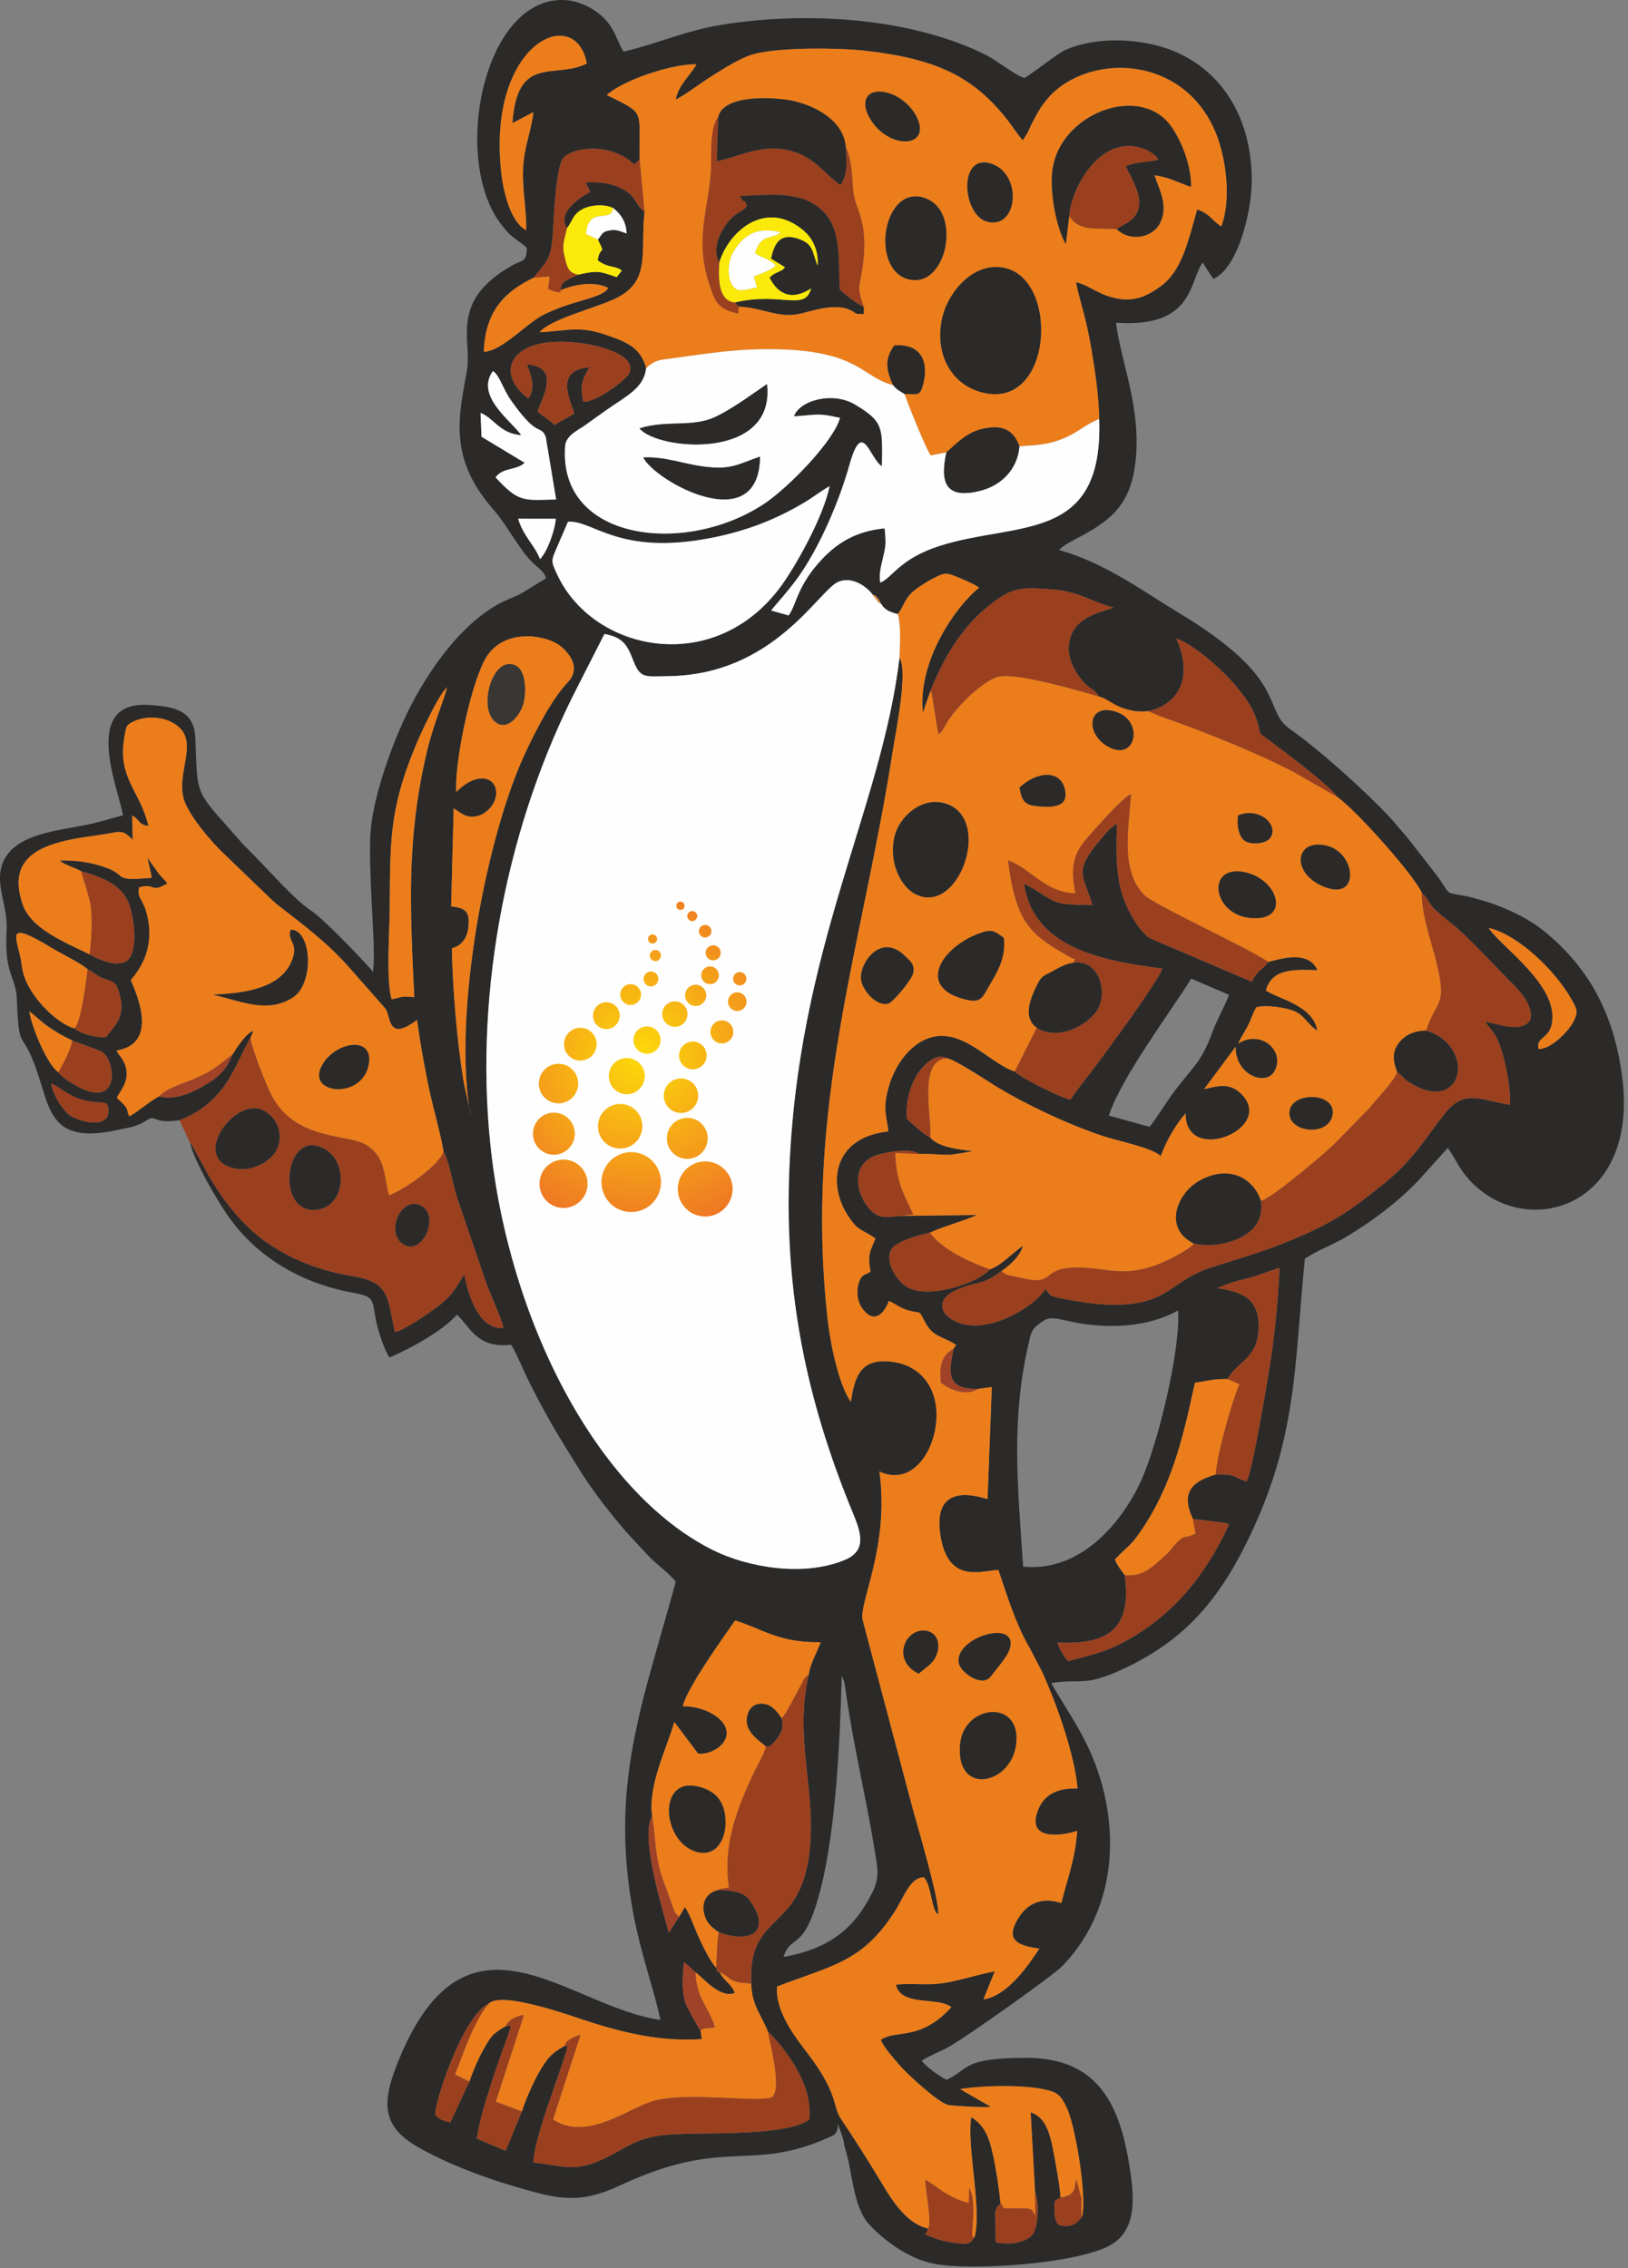 <?xml version="1.0" encoding="UTF-8"?> <svg xmlns="http://www.w3.org/2000/svg" width="333" height="464" viewBox="0 0 333 464" fill="none"><rect x="0" y="0" width="333" height="464" fill="#808080" stroke="none"/> <path fill-rule="evenodd" clip-rule="evenodd" d="M172.169 342.859C171.794 356.379 170.969 376.792 166.965 389.578C164.012 399.008 161.676 395.808 160.264 400.318C169.33 398.678 174.6 394.751 178.295 387.4C180.012 383.984 179.548 382.414 178.895 378.386C177.082 367.203 174.454 356.739 172.919 345.395C172.898 345.233 172.739 344.244 172.711 344.147C172.676 344.024 172.651 343.944 172.611 343.824L172.169 342.859V342.859ZM133.388 371.537C130.775 375.825 135.902 391.661 136.777 395.363L138.949 392.052L140.085 390.078C141.17 391.626 142.173 394.692 143.03 396.525C143.932 398.454 145.258 401.152 146.472 402.533C147.029 404.074 146.515 402.952 147.201 403.47C148.116 405.234 149.786 405.994 150.285 407.685C147.186 408.869 143.74 404.43 142.256 403.453L139.899 401.322C139.64 403.994 139.397 407.292 140.172 409.647C140.446 410.479 142.856 414.89 143.277 415.363L143.557 417.11C135.302 417.67 127.983 415.906 120.894 413.687C117.484 412.619 102.552 407.065 99.898 409.913C94.54 412.374 88.436 431.319 89.094 432.68C89.857 433.654 91.003 433.848 92.115 434.148L96.023 425.786C96.682 423.775 97.847 421.094 98.822 419.353C100.414 416.509 100.778 415.99 103.416 414.496C105.406 414.248 103.994 414.351 104.462 414.781C102.329 420.731 98.407 431.286 97.521 437.49L103.446 439.968L106.756 431.906C107.328 429.908 109.051 426.06 110.081 424.23C111.823 421.14 112.718 420.031 115.48 418.52L116.127 418.566C114.69 423.993 109.105 437.479 109.136 442.37C115.611 443.086 117.53 444.382 123.532 441.574C127.734 439.607 129.913 437.448 135.409 436.785C142.282 435.954 160.291 437.293 165.539 433.586C166.273 426.778 161.385 419.917 157.018 415.454C155.836 412.406 153.733 410.134 153.667 405.809C152.948 390.854 163.698 395.635 165.597 378.632C166.985 366.204 162.372 355.645 165.44 342.506C165.72 340.247 167.065 338.14 167.869 335.93C159.19 336.038 156.206 333.292 150.361 331.476C148.272 334.521 140.55 345.151 139.663 349.027C143.046 349.002 146.706 350.487 148.114 352.755C150.165 356.063 145.841 359.077 142.792 358.711L137.932 352.255C136.387 357.668 132.52 365.092 133.388 371.537V371.537ZM213.119 270.375C211.814 271.371 211.147 271.704 210.679 273.613C206.666 289.983 208.168 303.778 209.275 320.468C221.48 321.703 229.985 310.651 233.57 302.532C236.997 294.772 241.551 275.723 240.952 268.072C235.841 270.909 229.391 271.768 222.43 270.922C217.185 270.285 215.215 268.776 213.119 270.375V270.375ZM251.081 282.081C247.923 282.064 247.154 282.466 244.415 282.865C242.751 290.499 241.38 296.712 238.641 303.357C237.391 306.391 235.83 309.41 234.157 311.985C231.214 316.519 231.057 315.817 228.069 318.979C228.413 320.17 229.415 321.227 230.052 322.199C231.526 333.065 226.87 336.52 216.275 335.986C216.694 337.25 217.665 339.008 218.488 339.799C223.09 338.552 225.793 338.049 229.745 335.959C239.866 330.606 246.644 322.191 251.366 311.882C251.058 311.656 251.312 311.768 250.689 311.538L243.995 310.698C241.412 305.249 243.923 302.983 248.667 301.616C252.928 301.496 252.001 302.111 254.979 303.031C256.118 301.153 258.662 285.675 259.285 282.112C260.529 274.994 261.404 266.991 261.712 259.37C259.612 259.955 257.401 260.954 255.303 261.458C252.441 262.145 251.66 262.385 248.988 263.492C254.218 264.281 257.669 265.718 257.45 271.781C257.228 277.92 252.962 278.632 251.081 282.081V282.081ZM10.45 221.611C10.842 224.001 12.772 226.963 14.153 228.046C15.859 229.383 22.361 231.213 22.194 227.087C22.095 224.641 20.689 226.087 16.867 224.969C13.865 224.091 12.731 222.685 10.45 221.611V221.611ZM11.944 219.311C12.344 219.871 12.274 219.796 12.957 220.369C13.491 220.817 13.649 220.896 14.203 221.26C24.528 228.046 23.995 217.491 20.951 215.213C20.442 214.832 15.89 213.322 14.762 212.83C12.972 211.971 11.585 211.179 10.059 210.149C8.329 208.983 7.325 207.832 5.991 206.9C6.549 210.404 9.818 218.038 11.944 219.311V219.311ZM243.662 200.183C239.188 207.332 229.328 220.468 226.804 228.202L235.109 230.499C235.726 229.988 238.865 225.069 239.578 224.097C244.122 217.905 245.495 217.853 248.072 210.948C249.062 208.296 250.495 205.873 251.393 203.51L243.662 200.183V200.183ZM15.214 210.348C16.555 211.521 19.504 212.273 21.662 212.17C23.544 209.711 25.69 208.046 24.494 203.501C23.923 201.33 23.586 200.911 21.646 200.32C19.583 199.691 19.477 198.971 17.911 198.283C17.007 197.285 12.37 194.986 10.866 194.072C0.075 187.518 3.829 192.014 4.473 197.623C5.133 203.374 11.811 209.54 15.214 210.348ZM314.71 214.562C317.174 214.731 320.88 210.875 321.794 209.071C322.788 207.109 322.671 206.663 321.636 204.765C318.336 198.71 310.623 191.235 304.509 189.815C306.262 192.917 317.217 200.375 317.533 207.561C317.764 212.827 314.065 211.685 314.71 214.562ZM80.123 204.412C82.463 203.963 81.81 203.699 84.736 203.985C83.895 185.936 83.091 171.961 87.241 154.084C88.618 148.152 90.816 143.267 91.445 140.602C89.637 142.193 85.976 150.189 84.803 153.059C79.558 165.897 79.829 172.338 79.709 186.275C79.671 190.645 78.954 200.983 80.123 204.412ZM96.245 228.342C92.473 207.346 99.568 170.294 107.769 153.32C110.218 148.251 112.868 143.079 116.239 139.444C118.676 136.816 116.812 133.925 114.647 132.168C111.758 129.823 102.666 128.246 99.105 135.077C95.977 141.077 92.944 156.505 93.332 162.003C97.871 157.404 102.002 159.123 101.447 162.84C101.173 164.671 99.478 166.399 97.89 166.862C95.436 167.577 94.175 166.208 92.8 165.346L92.277 185.402C95.107 185.748 96.225 186.346 95.776 189.823C95.481 192.104 94.3 193.489 92.426 193.978C92.597 202.279 93.423 212.345 94.725 220.597C95.118 223.087 96.067 226.355 96.245 228.342V228.342ZM183.646 125.617C181.769 125.123 181.017 124.739 180.241 123.545C179.994 123.086 179.788 122.625 179.499 122.31C178.702 121.444 179.342 122.073 178.492 121.632C177.501 120.253 174.446 117.728 171.435 119.033C167.426 120.77 158.313 137.992 136.836 138.309C131.698 138.385 130.954 138.879 129.401 134.794C128.241 131.742 127.182 130.328 123.633 129.684L118.086 140.59C103.85 168.288 97.05 202.312 100.274 233.829C103.983 270.093 122.117 305.277 145.827 317.078C152.996 320.646 164.369 322.599 172.78 319.101C178.023 316.92 175.616 312.408 173.803 307.907C165.105 286.317 160.54 265.1 161.414 240.274C163.046 193.897 180.274 165.756 183.984 134.543C185.8 137.237 183.203 149.79 182.604 153.639C176.333 194.028 164.459 226.439 169.288 269.893C169.846 274.91 171.584 283.346 174.039 286.757C174.8 281.849 175.844 278.14 181.535 278.474C186.316 278.755 189.272 281.301 190.671 284.653C193.801 292.151 188.338 304.989 179.881 301.007C181.994 316.482 175.575 327.907 176.473 331.458L186.671 369.895C187.389 372.521 192.671 390.459 191.821 391.621C190.417 390.368 190.593 385.794 188.969 383.992C186.094 384.103 184.884 388.128 182.994 391.055C176.35 401.34 170.468 401.951 158.92 406.364C158.589 411.722 162.982 417.092 165.234 420.074C171.696 428.632 170.162 430.667 172.052 433.485C174.79 437.566 177.212 441.384 179.912 445.849C181.95 449.219 185.113 454.879 189.844 455.85C189.54 456.527 189.627 456.559 189.267 457.081C190.687 457.637 192.221 458.297 194.114 458.622C198.574 459.39 198.39 458.798 199.348 457.647C200.887 451.595 197.665 438.948 198.676 433.05C201.156 434.728 202.145 436.519 203.038 440.454C203.687 443.314 204.363 447.608 204.622 450.521C204.323 451.583 204.385 450.851 204.158 451.209C203.496 452.252 203.577 452.188 203.605 454.149C203.627 455.655 203.611 457.148 203.658 458.654C206.101 459.284 209.764 458.828 211.144 457.155C212.423 455.604 212.594 450.382 211.714 448.377L210.817 432.094C213.779 433.006 214.709 436.242 215.365 439.527C215.795 441.683 216.88 447.612 216.923 449.5C215.485 450.371 215.67 449.93 215.689 452.016C215.7 453.318 215.794 454.134 216.452 455.078C218.992 455.917 220.408 454.754 221.321 453.439C222.39 449.458 219.924 434.532 218.145 431.044C217.242 429.273 216.79 428.279 214.744 427.681C210.131 426.331 200.985 426.592 196.374 427.336L202.694 430.974C201.339 431.14 195.418 430.838 194.017 430.595C191.994 430.244 185.292 424.023 183.902 422.345C182.837 421.06 180.814 418.883 180.16 417.265C183.402 415.054 188.115 417.664 194.608 410.569C191.71 408.374 184.334 410.543 183.243 405.982C187.306 405.554 189.853 406.363 194.512 405.38C197.513 404.747 200.413 403.833 203.466 403.254L201.161 408.993C206.053 408.29 210.359 402.01 212.593 398.598C208.523 398.03 205.314 397.08 208.35 392.277C210.372 389.08 213.405 388.076 217.093 389.293C218.338 384.184 219.903 380.494 220.338 374.503C216.996 375.635 210.57 376.34 212.032 371.14C213.196 367.003 216.336 365.739 220.406 365.843C219.801 358.67 215.919 348.097 213.272 342.22L210.613 337.099C207.759 332.219 206.038 326.541 204.213 321.132C200.408 321.386 194.071 323.837 192.42 314.446C190.273 302.233 201.217 306.542 201.997 306.639L202.868 283.736L199.909 284.125C193.624 284.11 193.979 281.059 195.06 275.897L195.554 275.099C192.456 273.119 190.878 273.645 189.109 270.243C187.806 267.738 188.524 268.858 185.665 268.006C183.835 267.46 183.161 266.667 181.81 266.126C180.749 268.972 178.603 270.92 176.267 267.48C174.809 265.335 175.349 262.007 176.441 261.03C177.16 260.385 177.043 260.87 178.065 260.078C177.394 256.617 177.987 256.002 179.086 253.336C176.098 251.304 175.574 251.925 173.433 248.659C169.226 242.24 170.328 232.685 181.663 231.452C181.793 230.494 180.83 227.959 181.163 225.305C181.788 220.315 184.559 214.971 188.908 212.803C196.16 209.188 202.122 217.433 207.556 219.189C208.943 220.545 216.671 224.412 218.954 224.978C220.228 222.971 222.189 220.562 223.729 218.532C226.285 215.163 236.651 201.101 237.759 198.137C224.427 196.44 211.404 193.541 209.45 180.803C211.379 181.59 213.254 183.141 215.244 184.15C217.545 185.317 220.594 184.963 223.47 185.161C221.649 178.914 219.283 178.489 225.301 171.504C226.319 170.321 227.132 169.177 228.499 168.485C228.309 173.323 228.185 178.238 229.462 182.68C230.399 185.937 232.942 190.488 235.151 191.9L256.055 200.824C257.079 198.544 258.206 198.426 259.441 196.776C260.73 196.517 267.572 193.931 269.469 198.461C264.368 198.286 260.188 198.208 258.925 202.597C261.108 204.211 268.625 205.616 269.45 210.801C267.627 209.78 266.801 207.623 264.624 206.785C262.671 206.033 258.985 205.537 257.008 206.024C256.318 207.057 255.862 208.654 255.203 209.912C254.493 211.267 253.799 212.248 253.268 213.475C257.787 210.536 262.888 214.834 260.761 219.008C259.068 222.331 252.654 220.007 252.732 214.123L246.292 222.81C249.497 221.99 251.728 221.551 253.967 223.835C260.928 230.937 242.429 238.427 242.505 227.767C240.701 229.728 238.532 233.37 237.422 236.498C235.646 234.754 228.753 233.441 225.559 232.374C218.51 230.018 209.985 226.034 203.759 222.237C201.798 221.041 195.305 216.674 193.588 216.448C191.087 215.146 188.312 218.563 187.394 220.163C186.007 222.578 185.239 225.602 185.503 228.88C185.531 228.94 189.124 232.234 190.302 232.726C192.021 234.663 195.858 235.092 199.042 235.482C198.867 235.464 195.373 236.193 193.963 236.215C191.921 236.247 190.027 235.931 188.067 236.049C186.255 234.824 182.011 235.562 179.918 236.116C173.671 237.766 175.14 244.211 177.753 247.173C179.756 249.444 180.973 249.002 184.494 248.721L199.87 248.533C196.885 249.852 193.003 250.857 190.183 252.159C188.203 252.554 182.907 253.99 182.17 255.819C181.009 258.703 183.816 262.243 185.47 263.236C189.985 265.946 200.301 262.321 202.459 259.652C204.691 258.989 207.488 255.954 209.23 254.829C208.703 257.013 206.278 259.063 204.867 259.979C201.123 262.944 199.87 262.026 195.617 263.872C191.615 265.61 191.833 268.863 195.934 270.513C202.192 273.031 211.647 267.294 213.844 263.659C214.868 264.911 214.499 265.054 216.561 265.482C217.673 265.714 218.96 265.958 220.15 266.153C222.742 266.579 225.568 266.939 228.369 266.9C239.136 266.751 239.582 261.916 247.506 259.351C254.924 256.951 259.713 255.713 267.132 252.373C274.471 249.068 277.796 246.34 283.306 241.92C289.157 237.228 291.736 232.508 295.64 227.638C299.615 222.679 303.058 225.113 308.895 225.985C308.949 222.975 308.322 219.226 307.559 216.367C306.097 210.882 305.162 211.187 303.798 208.987C306.349 209.429 311.175 211.375 312.964 208.716C313.915 205.672 310.35 202.199 308.947 200.797C306.146 197.998 300.1 191.399 296.79 188.82C295.796 188.044 294.452 186.922 293.515 186.058C292.387 185.019 292.043 183.733 290.83 182.614C289.099 178.893 277.44 165.755 273.514 163.005C272.23 160.866 262.226 153.395 260.032 151.769C256.625 149.244 258.358 150.878 256.875 146.765C254.574 140.381 244.643 131.85 240.57 130.612C243.829 137.549 241.927 143.833 234.912 145.479C232.726 145.706 231.056 145.378 229.175 144.658C227.498 144.017 226.195 142.803 224.734 142.452C224.044 141.16 223.514 141.218 222.487 140.343C220.479 138.632 218.207 135.035 218.637 131.78C219.432 125.765 225.749 125.292 227.703 124.257C223.38 123.168 220.793 121.036 215.595 120.612C208.769 120.055 207.299 120.114 203.016 123.316C197.652 127.326 193.54 133.248 190.359 141.23L188.759 145.801C187.68 135.233 195.434 124.07 200.272 120.222C199.398 119.5 196.839 118.457 195.563 117.927C193.276 116.978 192.848 117.323 190.667 118.429C189.275 119.135 187.289 120.473 186.449 121.293C185.005 122.704 184.865 124.019 183.646 125.617V125.617ZM110.449 114.37C112.044 112.812 113.585 108.111 113.681 106.117L105.979 106.11C107.037 109.689 109.408 111.564 110.449 114.37V114.37ZM116.177 106.733C115.573 108.166 114.667 110.233 113.933 111.939C112.718 114.763 112.657 114.72 113.987 117.563C121.51 133.638 146.933 138.644 160.386 119.002C163.363 114.655 168.409 105.587 169.695 99.457C167.879 100.451 166.494 101.627 164.451 102.839C158.632 106.291 152.698 108.599 145.683 109.994C126.506 113.805 121.357 106.333 116.177 106.733V106.733ZM111.633 89.396C111.086 87.882 110.374 88.108 109.176 87.257C107.753 86.248 105.828 83.77 104.555 81.947C102.766 79.386 102.21 76.816 100.837 75.899C97.132 80.976 104.559 86.044 106.619 89.021C102.219 88.706 101.045 85.528 98.301 84.46L98.489 89.338L107.329 94.675C105.521 96.307 102.9 95.54 101.368 97.648C106.138 102.845 107.103 102.33 113.752 102.171L111.633 89.396V89.396ZM119.284 82.109C121.641 82.583 128.145 77.659 128.739 76.315C130.332 72.708 122.701 70.775 119.713 70.313C104.357 67.941 100.824 76.246 108.099 81.519C109.69 79.22 108.513 76.48 107.765 74.527C114.338 75.057 111.377 80.521 109.932 84.136C110.938 85.151 112.408 85.841 113.389 86.928L117.476 84.615C116.723 81.882 113.237 75.761 120.563 75.129C119.237 77.51 118.575 78.318 119.284 82.109V82.109ZM130.831 32.599C130.763 32.665 130.678 32.761 130.636 32.804L129.726 33.665C125.436 29.439 118.017 29.797 115.373 32.128C113.603 33.688 113.245 45.653 113.053 48.252C112.654 53.655 111.245 53.91 109.18 56.797C103.372 59.601 99.226 63.547 98.963 71.969C102.654 71.814 107.632 66.242 110.887 64.545C117.186 61.26 123.109 61.137 124.426 58.893C121.465 57.39 117.245 58.255 114.649 59.388C114.804 57.336 116.135 57.27 118.288 56.178C122.499 55.223 122.861 55.599 126.146 56.692L127.19 55.345C125.858 54.256 124.533 54.936 122.26 53.253C122.775 49.92 124.002 52.539 122.292 49.004C123.293 47.806 123.037 47.373 124.992 47.082C126.209 46.901 127.128 47.417 128.175 47.761C128.068 45.242 126.857 43.67 125.428 42.563C123.622 41.667 120.644 41.907 119.013 42.858C117.015 44.02 117.171 45.179 115.95 46.708C113.908 43.426 118.494 40.478 120.736 39.248L119.793 37.318C122.987 37.204 125.128 37.464 127.51 38.757C130.223 40.23 129.762 41.746 131.828 43.316C130.966 51.755 133.159 57.415 126.097 60.961C122.096 62.969 112.564 65.249 110.365 67.963C115.877 67.712 118.319 66.578 123.74 68.428C128.229 69.96 131.028 71.073 132.167 75.305C131.733 79.305 128.234 80.969 124.339 83.668C122.686 84.814 121.283 85.86 119.576 87.066C118.311 87.959 115.769 89.088 115.604 91.181C114.064 110.678 140.247 113.817 156.418 102.972C161.288 99.706 170.534 90.251 171.819 85.479C167.051 84.399 167.192 84.88 162.388 85.164C163.574 81.862 170.374 79.988 174.999 82.809C180.703 86.287 180.526 87.336 180.395 95.381C177.771 93.692 176.451 85.456 173.746 95.112C171.69 102.453 167.822 111.474 163.599 117.599C161.497 120.648 158.116 124.282 157.739 124.887L161.305 125.892C162.994 123.597 162.983 119.773 168.334 114.179C171.221 111.162 175.045 108.623 180.951 108.084C181.175 111.086 181.325 111.074 180.62 114.056C180.235 115.686 179.707 117.655 180.069 119.172C182.525 118.197 183.974 114.324 192.109 111.696C207.926 106.586 225.73 111.292 224.837 85.722C224.744 80.854 223.983 75.809 223.194 71.151C222.085 64.604 220.903 61.898 220.075 57.701C223.137 58.498 224.793 60.409 228.671 61.091C232.411 61.749 234.975 60.296 237.319 58.624C241.796 55.432 243.038 49.244 244.872 42.868C247.449 43.637 247.933 45.176 249.8 46.306C251.935 40.727 250.73 32.209 248.695 27.214C243.151 13.606 228.487 11.319 219.147 16.322C214.224 18.96 212.311 22.548 210.161 27.208L209.207 28.719C206.999 26.113 206.841 25.144 203.563 21.614C196.608 14.124 188.388 11.764 177.503 10.44C171.777 9.743 159.149 9.633 153.987 11.124C151.374 11.878 148.031 14.053 145.849 15.404C143.336 16.959 140.727 19.029 138.226 20.394C138.696 17.407 141.232 15.437 142.469 13.138C136.842 13.111 127.058 16.66 124.122 19.447C132.2 23.404 130.647 22.297 130.831 32.599V32.599ZM120.025 13C117.792 0.622 99.56 8.634 102.534 35.38C102.999 39.565 104.56 45.548 107.632 47.088C107.748 43.118 106.8 38.897 106.997 34.395C107.189 30.031 108.689 26.761 109.115 22.933L104.812 25.177C105.828 10.982 113.38 16.291 120.025 13V13ZM172.723 439.008C172.53 436.974 171.626 435.612 171.449 434.447C171.256 435.777 171.361 435.892 170.586 436.729C153.651 444.811 148.721 436.792 126.849 447.038C118.26 451.062 113.815 449.784 104.831 447.133C98.147 445.161 91.055 442.358 85.68 439.305C78.001 434.943 77.903 430.2 81.707 421.044C95.718 387.315 116.281 410.574 135.075 413.185C134.24 408.614 131.171 400.014 129.617 391.842C124.514 364.993 131.537 348.244 138.214 323.591C137.201 322.128 134.334 319.972 132.942 318.601L127.996 313.267C125.155 309.899 121.756 305.733 119.119 301.559C114.565 294.352 111.71 289.725 107.87 281.929C106.937 280.035 105.552 276.613 104.549 275.079C98.211 275.783 96.542 272.31 94.226 269.68L93.653 269.116C93.609 269.075 93.516 268.993 93.442 268.937C90.574 272.202 84.411 275.615 79.696 277.692C78.794 276.668 77.27 271.988 76.939 270.294C76.077 265.889 76.803 265.258 72.137 264.415C61.296 262.457 52.014 256.856 46.089 247.914C44.04 244.822 39.895 237.83 38.854 233.738L39.193 234.183C39.236 234.244 39.306 234.339 39.351 234.408C39.396 234.476 39.453 234.565 39.497 234.636L42.631 240.372C43.999 242.655 45.041 244.364 46.59 246.346C49.615 250.215 52.677 253.236 57.284 255.884C61.773 258.465 66.549 260.129 72.334 261.082C79.796 262.313 79.174 265.497 80.798 272.494C82.963 271.951 87.318 268.863 89.02 267.628C92.676 264.978 93.042 263.647 94.964 260.681C95.861 265.414 98.094 272.03 102.968 271.634C102.813 270.328 100.291 264.645 99.603 262.885L93.454 244.907C92.609 242.191 91.962 237.855 90.719 235.529C90.004 231.288 88.583 226.736 87.672 222.283C86.754 217.8 85.922 213.29 85.309 208.635C79.141 213.261 80.035 207.898 78.822 206.305L71.007 197.437C65.301 191.025 57.338 185.87 55.438 183.914L45.676 174.521C43.781 172.752 38.337 166.698 37.509 163.144C36.115 157.157 41.251 151.036 35.187 147.763C32.932 146.546 29.598 146.442 27.212 147.627C25.678 148.388 25.799 148.788 25.433 150.828C23.943 159.13 28.803 161.972 30.353 168.968C28.156 168.601 28.735 167.817 27.031 166.794L27.145 171.799C24.943 169.551 24.755 170.131 20.866 170.717C18.549 171.067 16.186 171.359 13.839 171.87C5.811 173.618 1.981 177.253 4.645 185.022C6.343 189.975 13.151 192.686 18.34 195.234C20.17 196.208 23.347 197.835 25.774 196.669C28.619 194.742 27.33 186.751 26.078 184.177C24.431 180.788 20.441 179.275 16.597 178.218C15.161 177.396 13.32 176.994 12.204 176.023C15.824 175.928 19.184 176.472 22.256 177.704C25.88 179.157 23.174 180.315 31.056 179.544L30.154 175.405C30.796 176.384 31.316 177.093 32.084 178.18C32.956 179.415 33.446 179.7 34.244 180.683C30.711 182.84 31.911 180.569 28.474 181.502C27.952 183.474 29.125 183.936 29.802 186.153C31.546 191.855 30.151 196.583 26.766 200.468C26.947 201.289 33.332 213.389 23.846 214.888C24.351 215.925 24.11 215.353 24.661 216.13C27.659 220.359 24.445 223.078 23.913 224.595C26.913 227.342 25.541 226.641 26.473 228.355C28.541 227.179 30.69 225.199 32.535 224.282C35.902 225.113 39.214 223.524 41.701 222.09C44.434 220.513 46.241 219.064 47.491 215.793C48.285 214.526 50.46 211.144 51.833 210.897L51.224 212.316C48.074 217.602 46.417 225.458 36.698 229.141C30.964 229.979 32.102 227.84 30 229.165C27.802 230.551 26.615 230.592 23.832 231.187C9.368 234.276 10.375 226.045 6.871 217.229C4.247 210.626 3.846 214.987 3.424 204C3.334 201.675 2.239 199.856 1.73 197.524C1.154 194.886 1.268 192.55 1.367 189.821C1.544 184.931 -1.491 180.124 0.961 175.671C3.884 170.367 12.273 169.898 18.342 168.585C20.901 168.031 22.811 167.374 25.153 166.778C24.343 161.59 16.445 143.406 30.327 144.201C35.863 144.518 39.762 145.378 39.971 151.129C40.378 162.251 39.871 161.662 46.847 169.443C48.198 170.95 49.487 172.527 50.907 173.911C54.165 177.084 60.25 184.129 63.692 186.319C66.171 187.895 76.006 198.169 76.286 198.832C76.743 195.482 76.194 188.515 76.037 184.854C75.845 180.364 75.532 175.105 75.765 170.647C76.133 163.63 79.83 153.426 82.379 147.784C86.465 138.74 93.596 128.113 102.074 123.496C103.766 122.575 105.401 122.121 107.132 121.094C108.711 120.157 110.12 119.233 111.697 118.287C111.303 116.909 110.541 116.607 108.811 114.933C107.683 113.842 107.047 112.889 106.134 111.588C104.347 109.041 102.963 106.598 100.984 104.307C97.185 99.906 93.791 94.635 94.013 86.567C94.114 82.942 94.911 79.294 95.509 75.777C96.588 69.435 91.8 61.596 104.855 54.25C106.898 53.101 107.714 53.717 107.749 50.732C106.79 49.722 105.38 48.957 104.387 48.04C103.563 47.279 102.297 45.716 101.54 44.504C93.165 31.098 98.776 2.715 112.852 0.181C116.937 -0.554 120.306 1.067 122.603 2.863C125.905 5.444 126.41 9.241 127.597 10.551C134.413 8.974 139.985 6.343 147.288 5.128C164.31 2.297 185.853 3.417 201.555 11.181C204.008 12.394 207.739 15.511 209.562 15.957C211.589 14.72 216.296 10.977 217.746 10.307C224.346 7.261 234.154 7.793 240.713 10.718C250.663 15.156 256.045 24.961 256.04 36.894C256.037 43.441 253.137 54.89 248.237 57.022C247.433 56.084 246.649 54.67 246.01 53.684C243.187 57.635 244.229 67.127 228.282 66.008C229.302 74.37 233.653 83.754 232.19 95.022C231.158 102.973 227.438 106.149 221.932 109.236C220.234 110.188 217.766 111.285 216.613 112.5C226.185 115.209 233.859 120.993 241.062 125.326C263.864 139.042 258.135 145.062 263.785 149.082C265.745 150.477 267.248 151.658 269.01 153.081C273.202 156.464 282.282 164.602 285.798 168.931C286.518 169.818 287.136 170.447 287.926 171.416L293.987 179.194C296.935 183.292 295.312 182.425 299.529 183.252C300.831 183.507 302.067 183.846 303.205 184.18C307.419 185.418 312.238 187.61 315.567 190.265C324.662 197.52 330.217 207.099 331.86 220.733C335.132 247.883 310.949 253.986 299.948 240.656C298.259 238.608 297.687 236.975 296.138 234.812L290.046 241.568C285.929 245.866 280.761 249.771 275.498 252.925C272.807 254.538 269.53 255.749 266.91 257.461C264.704 279.183 265.478 294.035 255.267 314.995C248.924 328.016 241.777 335.8 229.58 341.485C227.836 342.298 225.194 343.336 223.287 343.689C220.714 344.165 217.788 343.681 215.027 344.314C218.894 351.071 223.102 356.325 225.518 365.466C229.066 378.892 226.562 392.654 217.234 402.23C215.374 404.138 197.424 416.884 194.004 418.738C192.152 419.742 190.277 420.411 188.547 421.523C189.219 422.673 192.486 424.903 193.595 425.438C198.319 423.338 196.567 420.951 209.92 420.946C223.898 420.94 228.748 429.609 230.856 442.066C231.995 448.794 232.731 455.448 227.756 458.873C221.855 462.936 199.17 464.633 191.058 463.071C185.565 462.014 180.494 457.952 177.815 455.044C174.346 451.28 174.476 444.214 172.723 439.008V439.008Z" fill="#2B2A29"></path> <path fill-rule="evenodd" clip-rule="evenodd" d="M207.761 357.299C209.444 347.398 197.05 348.414 196.368 356.935C195.536 367.317 206.437 365.087 207.761 357.299ZM187.917 342.361C189.227 341.172 190.908 340.389 191.643 338.288C192.548 335.698 191.209 333.409 188.649 333.549C184.797 333.76 182.61 339.829 187.917 342.361ZM206.598 337.074C208.126 330.937 194.654 335.156 196.197 340.467C196.658 342.05 200.583 345.058 202.478 343.132L204.679 340.352C205.311 339.547 206.319 338.196 206.598 337.074V337.074ZM272.592 227.789C273.038 223.252 263.602 223.31 263.749 227.789C263.883 231.866 272.13 232.481 272.592 227.789ZM186.792 199.048C187.144 197.104 186.031 196.485 185.059 195.521C180.34 190.84 175.95 196.669 176.108 200.108C176.217 202.486 179.313 205.976 181.714 205.292C182.607 205.038 186.554 200.367 186.792 199.048ZM205.312 191.816C203.295 190.442 202.979 189.916 200.11 191.007C192.37 193.953 187.364 202.153 197.732 204.505C200.392 205.108 200.868 204.21 201.903 202.396C203.652 199.331 205.879 196.186 205.312 191.816V191.816ZM254.226 178.345C246.735 177.107 248.059 187.022 255.691 187.769C264.278 188.61 261.451 179.539 254.226 178.345ZM271.357 172.983C264.785 171.413 263.912 178.822 271.121 181.501C278.262 184.155 277.302 174.403 271.357 172.983ZM193.696 164.472C188.723 162.709 184.107 166.97 183.066 170.785C181.663 175.923 183.993 181.3 187.351 182.948C196.134 187.258 202.948 167.752 193.696 164.472ZM253.245 166.799C252.917 168.737 253.428 171.285 254.666 172.036C256.077 172.892 258.906 172.547 259.732 171.49C261.81 168.831 257.551 164.966 253.245 166.799V166.799ZM208.524 161.082C209.09 164.132 209.686 164.738 212.737 164.963C215.317 165.152 218.182 165.02 217.934 162.252C217.517 157.586 212.656 157.382 208.524 161.082V161.082ZM228.441 145.673C222.306 143.494 221.768 150.556 227.231 153.017C232.367 155.332 233.896 147.61 228.441 145.673ZM190.359 141.23C190.819 142.102 191.535 148.53 191.979 150.184C192.468 149.801 192.21 150.056 192.636 149.55C192.694 149.482 192.759 149.402 192.814 149.329L193.472 148.178C195.532 144.492 201.465 138.803 204.614 138.35C208.723 137.76 220.678 141.302 224.734 142.452C226.195 142.803 227.498 144.017 229.175 144.658C231.056 145.378 232.726 145.706 234.912 145.479L237.54 146.592C245.995 149.542 256.854 153.871 264.564 157.887L273.514 163.005C277.44 165.755 289.099 178.893 290.83 182.614C290.739 187.197 292.847 192.761 293.877 197.04C296.059 206.108 293.782 204.383 291.71 210.839C289.257 210.792 287.404 211.82 286.374 213.057C284.725 215.038 284.845 216.788 285.807 219.314C285.086 221.239 281.313 225.148 279.94 226.851L273.102 233.843C271.748 235.3 259.669 245.546 257.912 245.622C256.073 240.339 250.575 238.262 244.88 241.81C240.855 244.317 237.854 251.206 244.204 254.382C243.194 255.723 238.473 258.074 236.348 258.831C232.539 260.188 229.724 260.298 225.526 259.711C211.623 257.767 217.012 263.091 209.801 261.609C208.837 261.411 208.083 261.248 207.168 261.046C206.061 260.802 205.505 260.72 204.867 259.979C206.278 259.063 208.703 257.013 209.23 254.829C207.488 255.954 204.691 258.989 202.459 259.652C197.645 257.944 192.596 255.408 190.183 252.159C193.003 250.857 196.885 249.852 199.87 248.533L184.494 248.721L186.779 248.395C184.782 244.131 183.34 241.792 183.107 235.836L188.067 236.048C190.027 235.931 191.921 236.247 193.963 236.215C195.373 236.193 198.867 235.464 199.042 235.482C195.858 235.092 192.021 234.663 190.302 232.726C190.547 228.092 187.803 217.015 193.588 216.448C195.305 216.674 201.798 221.041 203.759 222.237C209.985 226.034 218.51 230.018 225.559 232.374C228.753 233.441 235.646 234.754 237.422 236.498C238.532 233.37 240.701 229.728 242.505 227.767C242.429 238.427 260.928 230.937 253.967 223.835C251.728 221.551 249.497 221.99 246.292 222.81L252.732 214.123C252.654 220.007 259.068 222.331 260.761 219.008C262.888 214.834 257.787 210.536 253.268 213.475C253.799 212.248 254.493 211.267 255.203 209.912C255.863 208.654 256.318 207.057 257.008 206.024C258.985 205.537 262.671 206.033 264.624 206.785C266.801 207.623 267.627 209.78 269.45 210.8C268.625 205.616 261.108 204.211 258.925 202.596C260.188 198.208 264.368 198.286 269.469 198.461C267.572 193.931 260.73 196.516 259.442 196.776C255.09 193.813 236.065 185.11 234.048 183.083C229.012 178.023 230.98 168.878 231.32 162.419C229.464 163.347 224.85 168.662 223.2 170.47C219.94 174.043 218.726 176.468 219.953 182.704C214.02 182.769 210.555 177.484 206.18 175.97C207.845 189.188 210.996 191.28 218.887 195.781C220.311 196.593 220.025 195.733 219.528 196.937C217.944 197.177 216.789 197.843 215.479 198.578C213.57 199.649 213.137 199.46 212.205 201.338C210.769 204.232 209.118 208.059 212.073 210.249L207.556 219.189C202.122 217.433 196.16 209.188 188.908 212.803C184.559 214.971 181.788 220.315 181.163 225.305C180.83 227.959 181.793 230.494 181.663 231.452C170.328 232.685 169.226 242.24 173.433 248.659C175.574 251.925 176.098 251.304 179.086 253.336C177.987 256.002 177.394 256.617 178.065 260.078C177.043 260.869 177.16 260.385 176.441 261.03C175.349 262.007 174.81 265.335 176.267 267.48C178.603 270.92 180.749 268.972 181.81 266.126C183.161 266.667 183.835 267.46 185.665 268.006C188.524 268.858 187.807 267.738 189.109 270.243C190.878 273.645 192.456 273.119 195.554 275.099L195.06 275.897C192.675 277.208 192.075 279.297 192.461 282.787C193.849 284.116 197.684 285.745 199.909 284.125L202.868 283.736L201.997 306.639C201.217 306.542 190.273 302.232 192.42 314.446C194.071 323.837 200.408 321.386 204.213 321.132C206.038 326.541 207.759 332.219 210.613 337.099L213.273 342.22C215.919 348.097 219.801 358.67 220.406 365.843C216.336 365.739 213.196 367.003 212.032 371.14C210.57 376.34 216.996 375.635 220.338 374.503C219.903 380.494 218.338 384.184 217.093 389.293C213.405 388.076 210.372 389.08 208.35 392.277C205.314 397.079 208.523 398.03 212.593 398.598C210.359 402.01 206.053 408.29 201.161 408.993L203.466 403.254C200.413 403.833 197.513 404.747 194.512 405.38C189.853 406.363 187.306 405.554 183.243 405.982C184.334 410.543 191.71 408.374 194.608 410.569C188.115 417.664 183.402 415.054 180.16 417.265C180.814 418.883 182.837 421.06 183.902 422.345C185.292 424.023 191.994 430.244 194.017 430.595C195.418 430.838 201.339 431.14 202.694 430.974L196.374 427.336C200.985 426.592 210.131 426.331 214.744 427.68C216.79 428.279 217.242 429.273 218.145 431.044C219.924 434.532 222.39 449.458 221.321 453.439C221.177 453.123 221.226 453.416 221.204 452.841C221.001 447.433 221.821 452.556 220.202 445.855C220.149 445.948 220.114 445.994 220.098 446.16C220.082 446.325 220.022 446.387 220.001 446.467C219.98 446.547 219.943 446.68 219.918 446.778C219.796 447.255 220.109 449.13 216.923 449.5C216.88 447.612 215.795 441.683 215.365 439.527C214.709 436.242 213.779 433.006 210.817 432.094L211.714 448.377L211.784 453.23C210.973 452.106 211.534 452.124 210.271 451.758L205.303 451.736L204.622 450.521C204.363 447.608 203.687 443.314 203.038 440.454C202.145 436.519 201.156 434.728 198.676 433.05C197.665 438.948 200.887 451.595 199.348 457.647C198.748 457.372 198.78 458.105 198.962 455.254C199.102 453.047 199.314 449.292 198.251 447.528L198.157 450.673C193.422 449.43 191.1 446.711 189.247 445.897C189.421 448.692 190.635 454.776 189.844 455.85C185.113 454.879 181.95 449.219 179.912 445.849C177.212 441.384 174.79 437.566 172.052 433.485C170.162 430.667 171.696 428.632 165.234 420.074C162.982 417.092 158.589 411.722 158.92 406.363C170.468 401.951 176.35 401.339 182.994 391.055C184.884 388.128 186.094 384.103 188.969 383.992C190.593 385.794 190.417 390.368 191.821 391.621C192.671 390.459 187.389 372.521 186.671 369.895L176.473 331.458C175.575 327.907 181.994 316.482 179.881 301.007C188.338 304.989 193.801 292.151 190.671 284.653C189.272 281.301 186.316 278.755 181.535 278.474C175.844 278.14 174.8 281.849 174.039 286.757C171.584 283.346 169.846 274.91 169.288 269.893C164.46 226.439 176.333 194.027 182.605 153.639C183.203 149.79 185.8 137.237 183.985 134.543C184.075 131.611 184.329 128.243 183.646 125.617C184.865 124.019 185.005 122.703 186.449 121.293C187.289 120.473 189.275 119.135 190.667 118.429C192.848 117.323 193.276 116.978 195.563 117.927C196.839 118.457 199.398 119.5 200.272 120.222C195.434 124.07 187.68 135.233 188.759 145.801L190.359 141.23V141.23Z" fill="#EC7D1B"></path> <path fill-rule="evenodd" clip-rule="evenodd" d="M178.492 121.632C178.794 122.033 179.115 122.525 179.354 122.795C180.305 123.871 179.39 122.966 180.241 123.546C181.017 124.739 181.769 125.123 183.646 125.617C184.329 128.243 184.075 131.611 183.985 134.543C180.274 165.756 163.046 193.897 161.414 240.274C160.54 265.1 165.105 286.317 173.803 307.907C175.616 312.408 178.023 316.92 172.78 319.101C164.369 322.6 152.996 320.646 145.827 317.078C122.117 305.277 103.983 270.093 100.274 233.83C97.05 202.312 103.85 168.288 118.086 140.59L123.633 129.684C127.182 130.328 128.241 131.742 129.401 134.794C130.954 138.879 131.698 138.385 136.836 138.309C158.313 137.992 167.426 120.77 171.435 119.033C174.446 117.728 177.501 120.253 178.492 121.632V121.632Z" fill="#FEFEFE"></path> <path fill-rule="evenodd" clip-rule="evenodd" d="M205.675 54.859C199.284 53.328 194.109 59.629 192.856 64.53C190.966 71.92 194.309 78.041 199.859 79.959C215.129 85.236 217.025 57.578 205.675 54.859ZM173.006 30.195C172.702 25.081 167.513 21.937 162.561 20.725C158.798 19.804 147.875 19.184 146.907 23.989C145.043 25.913 145.561 32.915 145.414 35.131C144.919 42.604 142.102 48.89 144.986 57.821C146.248 61.731 146.737 63.236 150.975 64.134L151.1 62.704C156.17 62.891 159.234 65.267 163.992 64.079C166.098 63.553 168.257 62.856 170.535 62.818C171.78 62.797 172.824 62.912 173.847 63.38C175.584 64.174 174.352 64.209 176.672 64.237L176.68 62.789C175.151 58.442 175.827 59.109 176.457 54.489C176.847 51.636 176.963 48.774 176.42 45.934C175.848 42.94 174.652 41.612 174.473 38.324C174.343 35.958 174.096 32.035 173.006 30.195ZM188.573 40.334C180.425 38.391 178.09 55.232 185.836 57.129C190.349 58.234 192.968 53.644 193.463 49.871C194.088 45.1 192.322 41.228 188.573 40.334V40.334ZM202.919 33.543C195.945 31.061 196.762 43.913 201.87 45.322C208.161 47.058 209.222 35.787 202.919 33.543ZM218.706 44.15C218.768 44.236 218.83 44.356 218.873 44.421C220.833 47.365 224.288 46.592 228.412 46.865C231.153 49.531 235.713 48.614 237.224 45.736C239.083 42.193 237.127 38.835 236.127 35.834C239.223 36.257 241.09 37.384 243.607 38.219C243.742 33.161 240.771 26.752 238.342 24.437C231.387 17.808 217.218 23.719 215.367 34.176C214.55 38.792 216.005 46.499 218.01 49.934L218.706 44.15V44.15ZM181.596 18.999C177.504 17.887 175.873 20.464 177.791 23.958C181.531 30.774 190.74 30.394 187.473 23.865C186.425 21.771 184.143 19.691 181.596 18.999V18.999ZM224.837 85.722C222.549 86.531 220.352 88.484 217.87 89.548C214.574 90.961 212.449 91.036 208.517 91.289C207.303 87.928 204.983 86.676 200.54 87.834C197.535 88.618 195.308 91.033 193.584 92.535L190.399 93.156C189.648 92.432 185.565 82.306 185.026 80.602C187.642 80.52 188.089 81.159 188.743 78.88C190.001 74.498 188.836 70.275 182.95 70.652C180.84 73.453 181.313 75.821 182.674 78.775C176.417 77.232 175.745 71.845 159.191 71.452C151.205 71.262 145.545 72.189 138.008 73.23C134.933 73.654 134.091 73.539 132.167 75.305C131.028 71.073 128.229 69.96 123.74 68.428C118.319 66.578 115.877 67.712 110.365 67.963C112.564 65.249 122.096 62.969 126.098 60.961C133.159 57.415 130.966 51.755 131.829 43.316L130.831 32.599C130.647 22.297 132.2 23.404 124.122 19.447C127.058 16.66 136.842 13.111 142.47 13.138C141.232 15.437 138.696 17.407 138.226 20.394C140.727 19.029 143.336 16.959 145.849 15.404C148.032 14.053 151.374 11.878 153.987 11.124C159.149 9.633 171.777 9.743 177.503 10.44C188.388 11.764 196.608 14.124 203.563 21.614C206.841 25.144 206.999 26.113 209.207 28.719L210.161 27.208C212.311 22.548 214.224 18.96 219.147 16.322C228.487 11.319 243.151 13.606 248.695 27.214C250.73 32.209 251.935 40.727 249.801 46.306C247.934 45.176 247.449 43.637 244.872 42.868C243.038 49.244 241.796 55.432 237.32 58.624C234.975 60.296 232.411 61.749 228.671 61.091C224.794 60.409 223.137 58.498 220.075 57.701C220.904 61.898 222.085 64.604 223.194 71.151C223.983 75.809 224.744 80.854 224.837 85.722V85.722Z" fill="#EC7D1B"></path> <path fill-rule="evenodd" clip-rule="evenodd" d="M75.312 218.209C77.006 211.321 67.739 213.137 65.543 218.632C63.464 223.835 73.725 224.664 75.312 218.209ZM43.602 203.48C48.802 204.56 54.725 207.582 60.066 203.911C64.286 201.009 63.752 190.161 59.468 190.181C58.665 192.581 61.076 192.727 59.824 196.207C57.505 202.653 48.842 203.193 43.602 203.48ZM90.719 235.529C90.131 238.091 82.802 243.38 79.548 244.534C78.369 239.641 78.758 236.757 75 234.261C71.365 231.847 60.213 233.554 55.367 223.722C54.398 221.757 51.448 214.377 51.224 212.316L51.833 210.897C50.46 211.144 48.285 214.526 47.491 215.793C46.391 216.502 45.499 217.371 44.249 218.246C42.835 219.236 41.943 219.68 40.367 220.401C37.665 221.638 34.299 222.433 32.535 224.282C30.69 225.199 28.541 227.179 26.473 228.355C25.541 226.641 26.913 227.342 23.913 224.595C24.445 223.078 27.659 220.359 24.661 216.13C24.11 215.353 24.351 215.925 23.846 214.888C33.331 213.389 26.947 201.289 26.766 200.468C30.151 196.583 31.546 191.855 29.802 186.153C29.125 183.937 27.952 183.474 28.474 181.502C31.911 180.569 30.711 182.84 34.244 180.683C33.446 179.7 32.956 179.415 32.084 178.18C31.316 177.093 30.796 176.384 30.154 175.405L31.055 179.544C23.174 180.315 25.88 179.157 22.256 177.704C19.184 176.472 15.824 175.928 12.204 176.023C13.32 176.994 15.161 177.396 16.597 178.218C16.567 178.348 18.429 183.759 18.603 185.585C18.91 188.813 18.696 192.084 18.34 195.234C13.151 192.686 6.343 189.975 4.645 185.022C1.981 177.253 5.811 173.618 13.839 171.87C16.186 171.359 18.549 171.067 20.866 170.717C24.755 170.131 24.943 169.551 27.145 171.799L27.031 166.794C28.735 167.817 28.156 168.601 30.353 168.968C28.803 161.972 23.943 159.13 25.433 150.828C25.799 148.788 25.678 148.388 27.212 147.627C29.598 146.442 32.932 146.546 35.187 147.763C41.251 151.036 36.115 157.157 37.509 163.144C38.337 166.698 43.781 172.752 45.676 174.521L55.438 183.914C57.338 185.87 65.301 191.025 71.007 197.437L78.822 206.305C80.035 207.898 79.141 213.261 85.309 208.635C85.922 213.29 86.754 217.8 87.672 222.283C88.583 226.736 90.004 231.288 90.719 235.529V235.529Z" fill="#EC7D1B"></path> <path fill-rule="evenodd" clip-rule="evenodd" d="M155.454 93.411C150.849 94.99 149.541 96.231 143.603 95.4C139.603 94.84 135.882 93.355 131.577 93.589C134.079 98.497 155.287 110.231 155.454 93.411ZM156.885 78.571C153.855 80.615 149.93 83.593 146.231 85.322C141.6 87.487 136.281 85.864 130.817 87.63C134.49 92.133 158.672 94.29 156.885 78.571V78.571ZM182.674 78.775C183.508 79.779 183.964 79.889 185.026 80.602C185.565 82.306 189.648 92.432 190.399 93.156L193.584 92.535C192.241 98.704 193.375 102.235 200.637 100.351C204.729 99.289 208.134 96.066 208.517 91.289C212.449 91.036 214.574 90.961 217.87 89.548C220.352 88.484 222.549 86.531 224.837 85.722C225.73 111.292 207.926 106.586 192.109 111.696C183.974 114.324 182.525 118.197 180.069 119.172C179.707 117.655 180.235 115.686 180.62 114.056C181.325 111.074 181.175 111.086 180.951 108.084C175.045 108.623 171.221 111.162 168.334 114.179C162.983 119.773 162.994 123.597 161.305 125.892L157.739 124.887C158.116 124.282 161.497 120.648 163.599 117.599C167.822 111.474 171.69 102.453 173.746 95.112C176.452 85.456 177.771 93.692 180.395 95.381C180.526 87.336 180.703 86.287 174.999 82.809C170.374 79.988 163.574 81.862 162.388 85.164C167.192 84.88 167.051 84.399 171.819 85.479C170.534 90.251 161.288 99.706 156.418 102.972C140.247 113.817 114.064 110.678 115.604 91.181C115.769 89.088 118.311 87.959 119.576 87.066C121.283 85.86 122.686 84.814 124.339 83.668C128.234 80.969 131.733 79.305 132.167 75.305C134.091 73.539 134.933 73.654 138.007 73.23C145.545 72.189 151.205 71.262 159.191 71.452C175.745 71.845 176.417 77.232 182.674 78.775V78.775Z" fill="#FEFEFE"></path> <path fill-rule="evenodd" clip-rule="evenodd" d="M204.867 259.979C205.505 260.72 206.061 260.802 207.168 261.046C208.083 261.248 208.837 261.411 209.801 261.609C217.012 263.091 211.623 257.767 225.526 259.711C229.724 260.298 232.539 260.188 236.348 258.831C238.473 258.074 243.194 255.723 244.204 254.382C247.63 255.053 251.098 254.51 253.962 253.028C256.648 251.639 258.365 249.387 257.912 245.622C259.669 245.546 271.747 235.3 273.102 233.843L279.94 226.851C281.313 225.148 285.086 221.239 285.807 219.314C286.958 220.11 287.076 220.646 288.317 221.425C299.306 228.323 302.138 214.007 291.709 210.839C293.782 204.383 296.059 206.108 293.877 197.04C292.847 192.761 290.739 187.197 290.829 182.614C292.043 183.733 292.387 185.019 293.515 186.058C294.452 186.922 295.796 188.044 296.79 188.82C300.1 191.399 306.146 197.998 308.947 200.797C310.35 202.199 313.915 205.672 312.964 208.716C311.175 211.375 306.348 209.429 303.798 208.987C305.162 211.187 306.097 210.882 307.559 216.367C308.322 219.226 308.948 222.975 308.895 225.985C303.058 225.113 299.615 222.679 295.64 227.638C291.736 232.508 289.156 237.228 283.306 241.92C277.796 246.34 274.471 249.068 267.132 252.373C259.713 255.713 254.924 256.951 247.506 259.351C239.582 261.915 239.136 266.751 228.369 266.9C225.568 266.939 222.742 266.579 220.15 266.153C218.96 265.958 217.673 265.714 216.561 265.482C214.499 265.054 214.868 264.911 213.844 263.659C211.647 267.294 202.192 273.031 195.934 270.513C191.833 268.863 191.615 265.61 195.617 263.872C199.87 262.026 201.123 262.943 204.867 259.979V259.979Z" fill="#9A401F"></path> <path fill-rule="evenodd" clip-rule="evenodd" d="M85.972 246.564C81.854 244.704 78.736 252.464 82.673 254.639C86.552 256.781 90.098 248.428 85.972 246.564ZM64.797 234.399C58.196 232.799 56.811 247.52 64.085 247.505C71.169 247.489 71.695 236.071 64.797 234.399ZM53.648 227.059C48.033 224.474 39.065 236.698 47.615 238.915C51.516 239.926 55.333 237.491 56.467 235.419C58.063 232.502 57.053 228.627 53.648 227.059V227.059ZM90.719 235.529C91.962 237.855 92.609 242.191 93.454 244.907L99.603 262.885C100.291 264.645 102.813 270.328 102.968 271.634C98.094 272.03 95.861 265.414 94.964 260.68C93.042 263.647 92.676 264.978 89.02 267.628C87.318 268.863 82.963 271.951 80.798 272.494C79.174 265.497 79.796 262.313 72.334 261.082C66.549 260.129 61.773 258.465 57.284 255.884C52.677 253.236 49.615 250.215 46.59 246.346C45.041 244.364 43.999 242.655 42.631 240.372L39.497 234.636C39.453 234.565 39.396 234.476 39.351 234.408C39.306 234.339 39.236 234.244 39.193 234.183L38.854 233.738L36.698 229.141C46.417 225.458 48.074 217.602 51.224 212.316C51.449 214.376 54.398 221.757 55.367 223.722C60.213 233.554 71.365 231.847 75 234.261C78.758 236.757 78.369 239.641 79.548 244.534C82.802 243.38 90.132 238.091 90.719 235.529V235.529Z" fill="#9A401F"></path> <path fill-rule="evenodd" clip-rule="evenodd" d="M153.667 405.809C153.733 410.134 155.836 412.406 157.018 415.454C157.578 418.132 159.259 424.741 158.586 427.723C158.535 427.951 158.408 428.243 158.301 428.493L158.014 428.958C155.028 430.265 139.81 427.666 133.152 429.921C127.838 431.721 119.864 437.971 113.111 433.57L118.737 416.258C118.03 416.435 117.252 416.723 116.76 417.051C115.638 417.798 115.94 417.629 115.48 418.52C112.718 420.031 111.823 421.14 110.081 424.23C109.051 426.06 107.328 429.908 106.756 431.906L101.401 429.92L107.173 412.172C105.115 412.512 104.036 413.249 103.416 414.496C100.778 415.99 100.415 416.509 98.822 419.353C97.847 421.094 96.682 423.775 96.023 425.786L93.071 424.361C94.969 419.47 96.925 413.549 99.898 409.913C102.552 407.065 117.484 412.619 120.894 413.687C127.983 415.906 135.302 417.67 143.557 417.11L143.277 415.363C143.834 414.705 145.007 415.008 146.263 414.675C144.825 410.342 142.452 408.768 142.256 403.453C143.74 404.43 147.186 408.869 150.285 407.685C149.786 405.994 148.116 405.234 147.201 403.47C147.611 403.32 148.788 404.512 149.764 405.02C151.397 405.869 152.262 405.439 153.667 405.809V405.809Z" fill="#EC7D1B"></path> <path fill-rule="evenodd" clip-rule="evenodd" d="M116.177 106.733C121.357 106.333 126.506 113.805 145.683 109.994C152.698 108.599 158.632 106.291 164.451 102.839C166.494 101.627 167.879 100.451 169.695 99.457C168.409 105.587 163.363 114.655 160.386 119.002C146.933 138.644 121.51 133.638 113.987 117.563C112.657 114.72 112.718 114.763 113.933 111.939C114.667 110.233 115.573 108.166 116.177 106.733V106.733Z" fill="#FEFEFE"></path> <path fill-rule="evenodd" clip-rule="evenodd" d="M142.65 365.424C134.445 363.592 135.484 376.685 142.338 378.767C146.454 380.018 148.489 376.272 148.404 372.579C148.308 368.374 146.226 366.222 142.65 365.424V365.424ZM165.44 342.506C164.522 343.141 164.488 343.495 163.879 344.616C163.377 345.542 163.124 346.065 162.642 346.933C161.942 348.193 160.678 350.721 159.883 351.482C159.189 350.488 158.174 349.055 156.807 348.667C154.991 348.152 153.632 348.983 153.121 350.187C151.529 353.933 155.368 356.013 156.663 357.24C156.385 358.785 154.584 361.721 153.852 363.331C150.569 370.54 147.889 377.524 149.093 386.04C148.431 386.348 147.534 386.213 146.602 386.696C144.888 387.23 143.606 388.672 143.953 390.938C144.301 393.217 145.568 394.23 147.035 395.236C146.644 396.851 146.597 402.289 146.472 402.533C145.258 401.152 143.932 398.454 143.03 396.525C142.173 394.693 141.17 391.627 140.085 390.078L138.949 392.052C137.887 391.573 137.585 389.819 136.826 387.812C136.218 386.204 135.565 384.566 135.072 382.831C133.881 378.635 134.112 375.564 133.388 371.537C132.52 365.092 136.387 357.668 137.932 352.255L142.792 358.711C145.841 359.077 150.165 356.063 148.114 352.755C146.706 350.487 143.046 349.002 139.663 349.027C140.55 345.151 148.272 334.521 150.361 331.476C156.206 333.292 159.19 336.038 167.869 335.93C167.065 338.14 165.72 340.247 165.44 342.506V342.506Z" fill="#EC7D1B"></path> <path fill-rule="evenodd" clip-rule="evenodd" d="M259.441 196.776C258.206 198.426 257.079 198.544 256.055 200.824L235.151 191.9C232.942 190.488 230.399 185.937 229.462 182.68C228.185 178.238 228.309 173.323 228.499 168.485C227.132 169.177 226.319 170.321 225.301 171.504C219.283 178.489 221.649 178.914 223.47 185.161C220.594 184.963 217.545 185.317 215.244 184.15C213.254 183.141 211.379 181.59 209.45 180.803C211.404 193.541 224.427 196.44 237.759 198.137C236.651 201.101 226.285 215.163 223.729 218.532C222.189 220.562 220.228 222.971 218.954 224.978C216.671 224.412 208.943 220.545 207.556 219.189L212.073 210.249C216.566 212.987 222.259 209.667 224.212 206.952C226.823 203.322 224.899 196.136 219.528 196.937C220.025 195.733 220.311 196.593 218.887 195.781C210.996 191.28 207.844 189.188 206.18 175.97C210.555 177.484 214.02 182.769 219.953 182.704C218.726 176.468 219.94 174.043 223.2 170.47C224.85 168.662 229.464 163.347 231.32 162.419C230.98 168.878 229.012 178.023 234.048 183.083C236.065 185.11 255.09 193.813 259.441 196.776V196.776Z" fill="#9A401F"></path> <path fill-rule="evenodd" clip-rule="evenodd" d="M105.562 136.188C100.706 133.641 97.44 145.473 101.714 147.957C104.136 149.364 106.491 145.958 107.024 144.038C107.76 141.39 107.492 137.2 105.562 136.188ZM96.245 228.342C96.067 226.355 95.118 223.087 94.725 220.597C93.423 212.345 92.597 202.279 92.426 193.978C94.3 193.489 95.481 192.104 95.776 189.823C96.225 186.346 95.107 185.748 92.277 185.402L92.8 165.346C94.175 166.208 95.436 167.577 97.89 166.862C99.478 166.399 101.173 164.671 101.447 162.84C102.002 159.123 97.871 157.404 93.332 162.003C92.944 156.505 95.977 141.077 99.105 135.077C102.666 128.246 111.758 129.823 114.647 132.168C116.812 133.925 118.676 136.816 116.239 139.444C112.868 143.079 110.218 148.251 107.769 153.32C99.568 170.294 92.473 207.346 96.245 228.342Z" fill="#EC7D1B"></path> <path fill-rule="evenodd" clip-rule="evenodd" d="M153.667 405.809C152.262 405.439 151.397 405.869 149.764 405.02C148.787 404.512 147.611 403.32 147.201 403.47C146.515 402.952 147.029 404.074 146.472 402.533C146.597 402.289 146.644 396.851 147.035 395.236C149.97 396.445 156.093 397.199 155.103 392.235C154.848 390.956 153.417 388.661 152.628 387.973C151.356 386.862 148.657 386.603 146.602 386.696C147.534 386.213 148.431 386.348 149.093 386.04C147.889 377.524 150.569 370.54 153.852 363.331C154.584 361.721 156.385 358.785 156.663 357.24C157.801 357.131 157.358 357.325 158.273 356.4C158.672 355.997 159.078 355.427 159.355 354.973C160.16 353.653 160.136 352.989 159.883 351.482C160.678 350.721 161.942 348.193 162.642 346.933C163.124 346.065 163.377 345.542 163.879 344.616C164.488 343.494 164.522 343.141 165.44 342.506C162.372 355.645 166.985 366.204 165.597 378.632C163.698 395.635 152.948 390.854 153.667 405.809V405.809Z" fill="#9A401F"></path> <path fill-rule="evenodd" clip-rule="evenodd" d="M224.734 142.452C220.678 141.302 208.723 137.76 204.614 138.35C201.465 138.803 195.532 144.492 193.472 148.178L192.814 149.329C192.759 149.402 192.694 149.482 192.637 149.55C192.21 150.056 192.468 149.801 191.979 150.184C191.535 148.53 190.819 142.102 190.359 141.23C193.54 133.248 197.652 127.326 203.016 123.316C207.299 120.114 208.769 120.055 215.596 120.612C220.793 121.036 223.38 123.168 227.703 124.257C225.75 125.292 219.432 125.764 218.637 131.78C218.207 135.035 220.48 138.632 222.487 140.343C223.514 141.218 224.044 141.16 224.734 142.452Z" fill="#9A401F"></path> <path fill-rule="evenodd" clip-rule="evenodd" d="M115.48 418.52C115.94 417.629 115.638 417.798 116.76 417.051C117.252 416.723 118.03 416.435 118.737 416.258L113.111 433.57C119.864 437.971 127.838 431.721 133.152 429.921C139.81 427.666 155.028 430.265 158.014 428.958L158.301 428.493C158.408 428.243 158.534 427.951 158.586 427.723C159.259 424.741 157.578 418.132 157.018 415.454C161.386 419.917 166.273 426.778 165.539 433.586C160.291 437.293 142.282 435.955 135.409 436.785C129.913 437.448 127.734 439.607 123.532 441.574C117.53 444.382 115.611 443.086 109.136 442.37C109.105 437.479 114.69 423.993 116.127 418.566L115.48 418.52Z" fill="#9A401F"></path> <path fill-rule="evenodd" clip-rule="evenodd" d="M173.006 30.195C174.096 32.035 174.343 35.958 174.473 38.324C174.652 41.612 175.848 42.94 176.42 45.934C176.963 48.774 176.847 51.636 176.457 54.49C175.827 59.109 175.151 58.442 176.68 62.789C175.467 62.319 172.833 60.265 171.772 59.248C171.419 52.868 172.181 46.726 168.04 42.93C163.838 39.079 157.744 39.796 151.371 40.111C152.309 42.098 152.24 40.18 152.772 42.216C152.079 43.065 150.916 43.491 150.124 44.167C147.824 46.13 145.303 50.776 147.15 53.625C146.891 57.426 147.065 61.581 150.342 61.869L151.1 62.704L150.975 64.134C146.736 63.236 146.248 61.731 144.985 57.821C142.102 48.89 144.919 42.604 145.414 35.131C145.561 32.915 145.043 25.913 146.907 23.989L146.621 32.978C151.557 31.913 155.974 29.304 161.7 30.83C166.833 32.199 168.643 35.64 171.932 37.854C173.381 35.659 173.196 33.248 173.006 30.195V30.195Z" fill="#9A401F"></path> <path fill-rule="evenodd" clip-rule="evenodd" d="M205.675 54.859C217.025 57.578 215.129 85.236 199.859 79.959C194.309 78.041 190.966 71.92 192.856 64.53C194.109 59.629 199.284 53.328 205.675 54.859Z" fill="#2B2A29"></path> <path fill-rule="evenodd" clip-rule="evenodd" d="M228.412 46.865C229.709 45.787 232.921 45.146 233.025 41.503C233.096 39.059 231.082 35.774 230.245 34.035C231.936 33.128 234.882 33.216 236.929 32.657C236.072 31.127 233.408 29.856 230.845 29.868C223.721 29.898 219.054 39.204 218.706 44.15L218.01 49.934C216.005 46.499 214.55 38.792 215.367 34.176C217.218 23.719 231.387 17.808 238.342 24.437C240.771 26.752 243.742 33.161 243.607 38.219C241.09 37.384 239.223 36.257 236.127 35.834C237.127 38.835 239.083 42.193 237.224 45.736C235.713 48.614 231.153 49.531 228.412 46.865Z" fill="#2B2A29"></path> <path fill-rule="evenodd" clip-rule="evenodd" d="M176.68 62.789L176.672 64.237C174.352 64.209 175.584 64.174 173.847 63.38C172.823 62.912 171.78 62.797 170.535 62.818C168.257 62.856 166.098 63.553 163.992 64.079C159.234 65.267 156.17 62.891 151.1 62.704L150.342 61.869C159.798 59.632 164.666 63.784 165.891 59.015C161.977 61.541 159.165 60.282 157.395 56.764L158.195 56.123C158.394 55.998 158.866 55.79 159.138 55.65C160.216 55.097 159.933 55.383 160.561 54.663L157.701 52.906C158.357 49.931 159.441 47.572 163.225 48.815C166.52 49.897 166.079 51.577 167.254 54.359C167.433 51.065 166.145 48.701 164.446 47.235C156.835 40.671 149.193 47.061 147.151 53.625C145.303 50.776 147.824 46.13 150.124 44.167C150.916 43.491 152.079 43.065 152.772 42.216C152.24 40.18 152.309 42.098 151.371 40.111C157.745 39.796 163.838 39.078 168.04 42.93C172.181 46.726 171.419 52.868 171.772 59.248C172.833 60.265 175.467 62.319 176.68 62.789V62.789Z" fill="#2B2A29"></path> <path fill-rule="evenodd" clip-rule="evenodd" d="M248.667 301.616C243.923 302.983 241.412 305.249 243.995 310.698L244.537 313.666C242.218 315.074 242.508 313.203 239.498 316.988C238.978 317.641 238.484 318.07 237.912 318.584C234.808 321.38 233.339 322.471 230.052 322.199C229.415 321.227 228.413 320.17 228.069 318.979C231.057 315.817 231.214 316.519 234.157 311.985C235.83 309.41 237.391 306.391 238.641 303.357C241.38 296.712 242.751 290.499 244.415 282.865C247.154 282.466 247.923 282.064 251.081 282.081L253.54 283.139C252.056 286.397 248.935 297.447 248.667 301.616V301.616Z" fill="#EC7D1B"></path> <path fill-rule="evenodd" clip-rule="evenodd" d="M173.006 30.195C173.196 33.248 173.381 35.659 171.932 37.854C168.643 35.64 166.833 32.199 161.7 30.83C155.974 29.304 151.557 31.913 146.621 32.978L146.907 23.989C147.875 19.184 158.798 19.804 162.561 20.725C167.513 21.937 172.702 25.081 173.006 30.195V30.195Z" fill="#2B2A29"></path> <path fill-rule="evenodd" clip-rule="evenodd" d="M273.514 163.005L264.564 157.887C256.854 153.871 245.995 149.542 237.54 146.592L234.912 145.479C241.927 143.833 243.829 137.549 240.57 130.612C244.643 131.85 254.574 140.381 256.875 146.765C258.358 150.878 256.625 149.244 260.032 151.769C262.226 153.395 272.23 160.866 273.514 163.005V163.005Z" fill="#9A401F"></path> <path fill-rule="evenodd" clip-rule="evenodd" d="M230.052 322.199C233.339 322.471 234.808 321.38 237.912 318.584C238.484 318.07 238.978 317.641 239.498 316.988C242.508 313.203 242.218 315.074 244.537 313.666L243.995 310.698L250.689 311.538C251.312 311.768 251.058 311.656 251.366 311.882C246.645 322.191 239.866 330.606 229.745 335.959C225.793 338.049 223.09 338.552 218.488 339.799C217.665 339.008 216.694 337.25 216.275 335.986C226.87 336.52 231.526 333.065 230.052 322.199Z" fill="#9A401F"></path> <path fill-rule="evenodd" clip-rule="evenodd" d="M248.667 301.616C248.935 297.447 252.056 286.397 253.54 283.139L251.081 282.081C252.962 278.632 257.228 277.92 257.45 271.781C257.669 265.718 254.218 264.281 248.988 263.492C251.66 262.384 252.441 262.145 255.303 261.458C257.401 260.954 259.613 259.955 261.712 259.37C261.405 266.991 260.529 274.994 259.285 282.112C258.662 285.675 256.118 301.153 254.979 303.031C252.001 302.111 252.928 301.496 248.667 301.616V301.616Z" fill="#9A401F"></path> <path fill-rule="evenodd" clip-rule="evenodd" d="M84.736 203.985C81.81 203.699 82.463 203.963 80.123 204.412C78.955 200.983 79.671 190.645 79.709 186.275C79.829 172.338 79.558 165.897 84.803 153.059C85.976 150.189 89.637 142.193 91.445 140.602C90.816 143.267 88.618 148.152 87.241 154.084C83.091 171.961 83.895 185.936 84.736 203.985Z" fill="#EC7D1B"></path> <path fill-rule="evenodd" clip-rule="evenodd" d="M193.696 164.472C202.948 167.752 196.134 187.258 187.351 182.948C183.993 181.3 181.663 175.923 183.066 170.785C184.107 166.97 188.723 162.709 193.696 164.472V164.472Z" fill="#2B2A29"></path> <path fill-rule="evenodd" clip-rule="evenodd" d="M119.284 82.109C118.575 78.318 119.237 77.51 120.563 75.129C113.237 75.761 116.723 81.882 117.476 84.615L113.389 86.928C112.408 85.841 110.938 85.151 109.932 84.136C111.377 80.521 114.338 75.057 107.765 74.527C108.513 76.48 109.69 79.22 108.099 81.519C100.824 76.246 104.357 67.941 119.713 70.313C122.701 70.775 130.332 72.708 128.739 76.315C128.145 77.658 121.641 82.583 119.284 82.109V82.109Z" fill="#9A401F"></path> <path fill-rule="evenodd" clip-rule="evenodd" d="M130.831 32.599L131.828 43.316C129.762 41.746 130.223 40.23 127.51 38.757C125.128 37.464 122.987 37.204 119.793 37.318L120.736 39.248C118.494 40.478 113.908 43.426 115.95 46.708C115.564 48.95 114.895 49.784 115.445 52.238C115.935 54.428 116.165 55.828 118.288 56.178C116.135 57.27 114.804 57.336 114.649 59.388C114.164 59.805 115.884 59.993 113.606 59.706C113.435 59.684 112.48 59.26 112.109 59.112L112.418 56.57L109.18 56.797C111.245 53.91 112.654 53.655 113.053 48.252C113.245 45.653 113.603 33.688 115.373 32.128C118.017 29.797 125.436 29.439 129.726 33.665L130.636 32.804C130.679 32.761 130.763 32.665 130.831 32.599V32.599Z" fill="#9A401F"></path> <path fill-rule="evenodd" clip-rule="evenodd" d="M120.025 13C113.38 16.291 105.828 10.982 104.812 25.177L109.115 22.933C108.689 26.761 107.189 30.031 106.997 34.395C106.8 38.897 107.748 43.118 107.631 47.088C104.56 45.548 102.999 39.565 102.534 35.38C99.56 8.634 117.792 0.622 120.025 13Z" fill="#EC7D1B"></path> <path fill-rule="evenodd" clip-rule="evenodd" d="M257.912 245.622C258.365 249.387 256.648 251.639 253.962 253.028C251.098 254.51 247.63 255.053 244.204 254.382C237.854 251.206 240.855 244.317 244.88 241.81C250.575 238.262 256.073 240.339 257.912 245.622Z" fill="#2B2A29"></path> <path fill-rule="evenodd" clip-rule="evenodd" d="M228.412 46.865C224.288 46.592 220.833 47.365 218.873 44.421C218.83 44.356 218.767 44.236 218.705 44.15C219.054 39.204 223.721 29.898 230.845 29.868C233.408 29.856 236.072 31.127 236.928 32.657C234.882 33.216 231.936 33.128 230.245 34.035C231.082 35.774 233.095 39.059 233.025 41.503C232.921 45.146 229.709 45.787 228.412 46.865V46.865Z" fill="#9A401F"></path> <path fill-rule="evenodd" clip-rule="evenodd" d="M113.752 102.171C107.103 102.33 106.138 102.845 101.368 97.648C102.9 95.54 105.521 96.307 107.329 94.675L98.489 89.338L98.301 84.46C101.045 85.528 102.219 88.706 106.619 89.021C104.559 86.044 97.132 80.976 100.837 75.899C102.21 76.816 102.766 79.386 104.555 81.947C105.828 83.77 107.753 86.248 109.176 87.257C110.374 88.108 111.086 87.882 111.633 89.396L113.752 102.171Z" fill="#FEFEFE"></path> <path fill-rule="evenodd" clip-rule="evenodd" d="M188.573 40.334C192.322 41.228 194.088 45.1 193.463 49.871C192.968 53.644 190.349 58.234 185.836 57.129C178.09 55.232 180.425 38.391 188.573 40.334V40.334Z" fill="#2B2A29"></path> <path fill-rule="evenodd" clip-rule="evenodd" d="M17.911 198.283C17.699 200.375 16.513 209.572 15.214 210.348C11.811 209.54 5.133 203.374 4.473 197.623C3.829 192.014 0.075 187.518 10.866 194.072C12.37 194.986 17.007 197.285 17.911 198.283V198.283Z" fill="#EC7D1B"></path> <path fill-rule="evenodd" clip-rule="evenodd" d="M212.073 210.249C209.118 208.059 210.769 204.232 212.205 201.338C213.137 199.461 213.57 199.649 215.479 198.578C216.789 197.843 217.944 197.177 219.528 196.937C224.899 196.136 226.823 203.322 224.212 206.952C222.259 209.667 216.566 212.987 212.073 210.249Z" fill="#2B2A29"></path> <path fill-rule="evenodd" clip-rule="evenodd" d="M208.517 91.289C208.134 96.066 204.729 99.289 200.637 100.351C193.375 102.235 192.241 98.704 193.584 92.535C195.308 91.033 197.535 88.618 200.54 87.834C204.983 86.676 207.303 87.928 208.517 91.289V91.289Z" fill="#2B2A29"></path> <path fill-rule="evenodd" clip-rule="evenodd" d="M202.459 259.652C200.301 262.321 189.985 265.946 185.47 263.236C183.816 262.243 181.009 258.703 182.17 255.819C182.907 253.99 188.203 252.554 190.183 252.159C192.596 255.408 197.645 257.944 202.459 259.652Z" fill="#9A401F"></path> <path fill-rule="evenodd" clip-rule="evenodd" d="M114.649 59.388C117.245 58.255 121.465 57.39 124.426 58.893C123.11 61.138 117.186 61.26 110.887 64.545C107.632 66.242 102.654 71.814 98.963 71.969C99.226 63.547 103.372 59.601 109.18 56.797L112.418 56.57L112.109 59.112C112.48 59.26 113.435 59.684 113.606 59.706C115.884 59.993 114.164 59.805 114.649 59.388V59.388Z" fill="#EC7D1B"></path> <path fill-rule="evenodd" clip-rule="evenodd" d="M18.34 195.234C18.696 192.084 18.91 188.813 18.603 185.585C18.429 183.759 16.567 178.348 16.597 178.218C20.441 179.275 24.431 180.788 26.078 184.177C27.33 186.751 28.619 194.742 25.774 196.669C23.347 197.835 20.17 196.208 18.34 195.234V195.234Z" fill="#9A401F"></path> <path fill-rule="evenodd" clip-rule="evenodd" d="M205.312 191.816C205.879 196.186 203.652 199.331 201.903 202.396C200.868 204.21 200.392 205.109 197.732 204.506C187.364 202.153 192.37 193.953 200.11 191.007C202.979 189.916 203.295 190.442 205.312 191.816V191.816Z" fill="#2B2A29"></path> <path fill-rule="evenodd" clip-rule="evenodd" d="M159.645 47.523C154.687 46.234 152.012 48.239 150.03 51.505C149.046 53.128 148.682 55.984 149.546 57.912C150.572 60.2 152.453 59.252 154.821 58.791L154.196 56.575C155.852 55.87 157.715 55.296 158.69 54.28C156.932 52.657 156.149 52.938 154.423 51.797C155.508 48.288 157.042 48.831 158.691 48.106C159.59 47.71 159.045 48.059 159.645 47.523V47.523ZM150.342 61.869C147.065 61.581 146.891 57.426 147.151 53.625C149.193 47.061 156.835 40.671 164.446 47.235C166.145 48.701 167.433 51.065 167.254 54.36C166.079 51.577 166.52 49.897 163.225 48.815C159.441 47.572 158.357 49.932 157.701 52.906L160.561 54.663C159.933 55.383 160.216 55.097 159.138 55.65C158.866 55.79 158.394 55.998 158.195 56.123L157.395 56.764C159.165 60.282 161.977 61.541 165.891 59.015C164.666 63.784 159.798 59.632 150.342 61.869Z" fill="#FBEA09"></path> <path fill-rule="evenodd" clip-rule="evenodd" d="M207.761 357.299C206.437 365.087 195.536 367.317 196.368 356.935C197.05 348.414 209.444 347.398 207.761 357.299Z" fill="#2B2A29"></path> <path fill-rule="evenodd" clip-rule="evenodd" d="M142.65 365.424C146.226 366.222 148.308 368.374 148.404 372.579C148.49 376.272 146.454 380.017 142.338 378.767C135.484 376.685 134.445 363.592 142.65 365.424V365.424Z" fill="#2B2A29"></path> <path fill-rule="evenodd" clip-rule="evenodd" d="M53.648 227.059C57.053 228.627 58.063 232.502 56.468 235.419C55.333 237.491 51.516 239.926 47.615 238.915C39.065 236.698 48.033 224.474 53.648 227.059V227.059Z" fill="#2B2A29"></path> <path fill-rule="evenodd" clip-rule="evenodd" d="M285.807 219.314C284.845 216.788 284.725 215.038 286.374 213.057C287.404 211.821 289.257 210.792 291.71 210.839C302.138 214.007 299.306 228.323 288.317 221.425C287.076 220.646 286.958 220.11 285.807 219.314Z" fill="#2B2A29"></path> <path fill-rule="evenodd" clip-rule="evenodd" d="M130.817 87.63C136.281 85.864 141.6 87.487 146.231 85.322C149.93 83.593 153.855 80.616 156.885 78.571C158.672 94.29 134.491 92.133 130.817 87.63V87.63Z" fill="#2B2A29"></path> <path fill-rule="evenodd" clip-rule="evenodd" d="M155.454 93.411C155.287 110.231 134.079 98.497 131.577 93.589C135.882 93.355 139.603 94.84 143.604 95.4C149.541 96.231 150.849 94.99 155.454 93.411Z" fill="#2B2A29"></path> <path fill-rule="evenodd" clip-rule="evenodd" d="M64.797 234.399C71.695 236.071 71.169 247.489 64.085 247.505C56.811 247.52 58.196 232.799 64.797 234.399Z" fill="#2B2A29"></path> <path fill-rule="evenodd" clip-rule="evenodd" d="M184.494 248.721C180.973 249.002 179.756 249.444 177.753 247.173C175.14 244.211 173.671 237.766 179.918 236.116C182.011 235.562 186.255 234.824 188.067 236.049L183.107 235.836C183.34 241.792 184.782 244.131 186.779 248.395L184.494 248.721V248.721Z" fill="#9A401F"></path> <path fill-rule="evenodd" clip-rule="evenodd" d="M106.756 431.906L103.446 439.968L97.521 437.49C98.407 431.286 102.329 420.73 104.462 414.781C103.994 414.351 105.406 414.248 103.416 414.496C104.036 413.249 105.115 412.512 107.173 412.172L101.401 429.92L106.756 431.906V431.906Z" fill="#9A401F"></path> <path fill-rule="evenodd" clip-rule="evenodd" d="M314.71 214.562C314.065 211.685 317.764 212.827 317.533 207.561C317.217 200.375 306.262 192.917 304.509 189.815C310.623 191.235 318.336 198.71 321.636 204.765C322.671 206.663 322.788 207.109 321.794 209.071C320.88 210.875 317.174 214.731 314.71 214.562Z" fill="#EC7D1B"></path> <path fill-rule="evenodd" clip-rule="evenodd" d="M199.348 457.647C198.39 458.798 198.574 459.39 194.114 458.622C192.221 458.297 190.687 457.637 189.267 457.081C189.627 456.559 189.54 456.527 189.844 455.85C190.635 454.776 189.421 448.693 189.247 445.897C191.1 446.711 193.422 449.431 198.157 450.673L198.251 447.528C199.314 449.292 199.102 453.047 198.962 455.255C198.78 458.105 198.748 457.373 199.348 457.647V457.647Z" fill="#9A401F"></path> <path fill-rule="evenodd" clip-rule="evenodd" d="M202.919 33.543C209.222 35.787 208.161 47.058 201.87 45.322C196.761 43.913 195.945 31.061 202.919 33.543Z" fill="#2B2A29"></path> <path fill-rule="evenodd" clip-rule="evenodd" d="M122.292 49.004C124.002 52.539 122.775 49.92 122.26 53.253C124.534 54.936 125.858 54.256 127.19 55.345L126.146 56.692C122.861 55.599 122.499 55.223 118.288 56.178C116.165 55.828 115.935 54.428 115.445 52.238C114.895 49.784 115.564 48.95 115.95 46.709C117.171 45.179 117.015 44.02 119.013 42.858C120.644 41.907 123.622 41.667 125.428 42.563C124.833 45.885 120.51 41.887 119.833 47.843L122.292 49.004V49.004Z" fill="#FBEA09"></path> <path fill-rule="evenodd" clip-rule="evenodd" d="M186.792 199.048C186.554 200.367 182.607 205.038 181.714 205.292C179.313 205.976 176.217 202.486 176.108 200.108C175.95 196.669 180.34 190.84 185.059 195.521C186.031 196.485 187.144 197.104 186.792 199.048Z" fill="#2B2A29"></path> <path fill-rule="evenodd" clip-rule="evenodd" d="M15.214 210.348C16.512 209.572 17.699 200.375 17.911 198.283C19.477 198.971 19.583 199.691 21.646 200.32C23.586 200.911 23.923 201.33 24.494 203.501C25.69 208.046 23.544 209.711 21.662 212.17C19.504 212.273 16.555 211.521 15.214 210.348V210.348Z" fill="#9A401F"></path> <path fill-rule="evenodd" clip-rule="evenodd" d="M254.227 178.345C261.451 179.539 264.278 188.61 255.691 187.769C248.059 187.022 246.735 177.107 254.227 178.345Z" fill="#2B2A29"></path> <path fill-rule="evenodd" clip-rule="evenodd" d="M43.602 203.48C48.842 203.193 57.505 202.653 59.824 196.207C61.076 192.727 58.666 192.581 59.468 190.181C63.752 190.161 64.286 201.009 60.066 203.911C54.725 207.582 48.802 204.56 43.602 203.48Z" fill="#2B2A29"></path> <path fill-rule="evenodd" clip-rule="evenodd" d="M147.035 395.236C145.568 394.23 144.301 393.217 143.952 390.937C143.606 388.672 144.888 387.23 146.601 386.695C148.657 386.603 151.356 386.862 152.628 387.973C153.417 388.661 154.848 390.955 155.103 392.235C156.093 397.199 149.97 396.445 147.035 395.236Z" fill="#2B2A29"></path> <path fill-rule="evenodd" clip-rule="evenodd" d="M181.596 18.999C184.143 19.691 186.425 21.771 187.473 23.865C190.74 30.395 181.531 30.775 177.791 23.958C175.873 20.464 177.504 17.887 181.596 18.999V18.999Z" fill="#2B2A29"></path> <path fill-rule="evenodd" clip-rule="evenodd" d="M11.945 219.311C12.902 217.51 14.321 215.203 14.762 212.83C15.89 213.322 20.442 214.832 20.951 215.213C23.995 217.491 24.528 228.046 14.203 221.26C13.649 220.896 13.491 220.817 12.957 220.369C12.274 219.796 12.344 219.871 11.945 219.311Z" fill="#9A401F"></path> <path fill-rule="evenodd" clip-rule="evenodd" d="M105.562 136.188C107.492 137.2 107.76 141.39 107.024 144.038C106.491 145.958 104.136 149.364 101.714 147.957C97.44 145.473 100.706 133.641 105.562 136.188Z" fill="#393734"></path> <path fill-rule="evenodd" clip-rule="evenodd" d="M206.598 337.075C206.319 338.197 205.311 339.547 204.679 340.352L202.478 343.132C200.583 345.059 196.658 342.05 196.197 340.467C194.654 335.156 208.126 330.937 206.598 337.075V337.075Z" fill="#2B2A29"></path> <path fill-rule="evenodd" clip-rule="evenodd" d="M149.546 57.912C148.682 55.984 149.046 53.128 150.03 51.505C152.012 48.239 154.687 46.234 159.645 47.523C159.045 48.06 159.59 47.711 158.691 48.106C157.042 48.831 155.508 48.288 154.423 51.797C156.149 52.938 156.931 52.657 158.689 54.28C157.715 55.296 155.852 55.87 154.196 56.575L154.821 58.791C152.453 59.252 150.572 60.2 149.546 57.912V57.912Z" fill="#FEFEFE"></path> <path fill-rule="evenodd" clip-rule="evenodd" d="M75.312 218.209C73.725 224.664 63.464 223.835 65.543 218.631C67.739 213.137 77.006 211.321 75.312 218.209Z" fill="#2B2A29"></path> <path fill-rule="evenodd" clip-rule="evenodd" d="M271.356 172.983C277.302 174.403 278.262 184.155 271.121 181.501C263.912 178.822 264.785 171.414 271.356 172.983Z" fill="#2B2A29"></path> <path fill-rule="evenodd" clip-rule="evenodd" d="M185.026 80.602C183.964 79.889 183.508 79.779 182.674 78.775C181.313 75.821 180.84 73.453 182.95 70.652C188.836 70.275 190 74.498 188.743 78.88C188.089 81.159 187.642 80.52 185.026 80.602Z" fill="#2B2A29"></path> <path fill-rule="evenodd" clip-rule="evenodd" d="M96.023 425.786L92.115 434.148C91.003 433.848 89.857 433.654 89.094 432.68C88.436 431.319 94.54 412.374 99.898 409.913C96.925 413.549 94.969 419.47 93.071 424.361L96.023 425.786Z" fill="#9A401F"></path> <path fill-rule="evenodd" clip-rule="evenodd" d="M204.622 450.521L205.303 451.736L210.271 451.758C211.534 452.124 210.973 452.106 211.784 453.23L211.714 448.377C212.595 450.382 212.423 455.604 211.144 457.155C209.764 458.828 206.101 459.284 203.658 458.654C203.611 457.148 203.627 455.655 203.605 454.149C203.578 452.188 203.496 452.252 204.158 451.209C204.385 450.851 204.323 451.583 204.622 450.521V450.521Z" fill="#9A401F"></path> <path fill-rule="evenodd" clip-rule="evenodd" d="M190.302 232.726C189.124 232.234 185.531 228.94 185.503 228.88C185.239 225.602 186.007 222.578 187.394 220.163C188.312 218.563 191.088 215.146 193.588 216.448C187.803 217.015 190.547 228.092 190.302 232.726Z" fill="#9A401F"></path> <path fill-rule="evenodd" clip-rule="evenodd" d="M228.441 145.673C233.896 147.61 232.367 155.332 227.231 153.017C221.768 150.556 222.306 143.494 228.441 145.673Z" fill="#2B2A29"></path> <path fill-rule="evenodd" clip-rule="evenodd" d="M208.524 161.082C212.656 157.382 217.517 157.586 217.934 162.252C218.182 165.02 215.317 165.152 212.737 164.963C209.686 164.738 209.09 164.132 208.524 161.082V161.082Z" fill="#2B2A29"></path> <path fill-rule="evenodd" clip-rule="evenodd" d="M272.592 227.789C272.13 232.481 263.883 231.866 263.749 227.789C263.602 223.31 273.038 223.252 272.592 227.789Z" fill="#2B2A29"></path> <path fill-rule="evenodd" clip-rule="evenodd" d="M85.972 246.564C90.098 248.428 86.552 256.781 82.674 254.639C78.736 252.464 81.854 244.704 85.972 246.564Z" fill="#2B2A29"></path> <path fill-rule="evenodd" clip-rule="evenodd" d="M159.883 351.482C160.136 352.989 160.16 353.653 159.355 354.973C159.079 355.427 158.672 355.997 158.273 356.4C157.358 357.325 157.801 357.131 156.663 357.24C155.368 356.013 151.529 353.933 153.121 350.187C153.632 348.983 154.991 348.152 156.807 348.667C158.174 349.055 159.19 350.488 159.883 351.482V351.482Z" fill="#2B2A29"></path> <path fill-rule="evenodd" clip-rule="evenodd" d="M187.917 342.361C182.61 339.829 184.797 333.76 188.649 333.549C191.209 333.409 192.548 335.698 191.643 338.288C190.908 340.389 189.227 341.172 187.917 342.361Z" fill="#2B2A29"></path> <path fill-rule="evenodd" clip-rule="evenodd" d="M14.762 212.83C14.321 215.203 12.902 217.51 11.945 219.311C9.818 218.038 6.549 210.404 5.992 206.9C7.325 207.832 8.33 208.983 10.059 210.149C11.585 211.178 12.972 211.971 14.762 212.83V212.83Z" fill="#EC7D1B"></path> <path fill-rule="evenodd" clip-rule="evenodd" d="M10.45 221.611C12.731 222.685 13.865 224.091 16.867 224.969C20.689 226.087 22.095 224.641 22.194 227.087C22.361 231.213 15.859 229.383 14.154 228.046C12.772 226.963 10.842 224.001 10.45 221.611V221.611Z" fill="#9A401F"></path> <path fill-rule="evenodd" clip-rule="evenodd" d="M142.256 403.453C142.452 408.768 144.825 410.341 146.262 414.675C145.007 415.008 143.834 414.705 143.277 415.363C142.856 414.89 140.446 410.479 140.172 409.647C139.397 407.292 139.64 403.994 139.899 401.322L142.256 403.453Z" fill="#9F4227"></path> <path fill-rule="evenodd" clip-rule="evenodd" d="M138.949 392.052L136.777 395.363C135.902 391.661 130.775 375.825 133.388 371.537C134.112 375.563 133.881 378.635 135.072 382.831C135.565 384.566 136.218 386.204 136.826 387.812C137.585 389.819 137.887 391.573 138.949 392.052V392.052Z" fill="#9F4227"></path> <path fill-rule="evenodd" clip-rule="evenodd" d="M110.449 114.37C109.408 111.564 107.037 109.689 105.979 106.11L113.681 106.117C113.585 108.111 112.044 112.812 110.449 114.37V114.37Z" fill="#FEFEFE"></path> <path fill-rule="evenodd" clip-rule="evenodd" d="M253.245 166.799C257.551 164.966 261.81 168.832 259.732 171.49C258.906 172.547 256.077 172.892 254.666 172.036C253.428 171.285 252.917 168.737 253.245 166.799V166.799Z" fill="#2B2A29"></path> <path fill-rule="evenodd" clip-rule="evenodd" d="M221.321 453.439C220.408 454.754 218.992 455.917 216.453 455.078C215.794 454.134 215.7 453.318 215.689 452.016C215.67 449.93 215.485 450.371 216.923 449.5C220.109 449.13 219.796 447.255 219.918 446.778C219.943 446.681 219.98 446.547 220.001 446.467C220.022 446.387 220.082 446.325 220.098 446.16C220.114 445.994 220.149 445.948 220.202 445.855C221.821 452.556 221.001 447.433 221.204 452.841C221.226 453.416 221.177 453.123 221.321 453.439V453.439Z" fill="#9A401F"></path> <path fill-rule="evenodd" clip-rule="evenodd" d="M32.535 224.282C34.299 222.433 37.665 221.638 40.367 220.401C41.943 219.68 42.835 219.236 44.249 218.246C45.499 217.371 46.391 216.502 47.491 215.793C46.241 219.064 44.434 220.513 41.701 222.09C39.214 223.524 35.902 225.113 32.535 224.282V224.282Z" fill="#9F4227"></path> <path fill-rule="evenodd" clip-rule="evenodd" d="M122.292 49.004L119.833 47.842C120.51 41.887 124.833 45.885 125.428 42.563C126.857 43.67 128.068 45.242 128.175 47.761C127.128 47.417 126.209 46.901 124.992 47.082C123.037 47.373 123.293 47.806 122.292 49.004Z" fill="#FEFEFE"></path> <path fill-rule="evenodd" clip-rule="evenodd" d="M199.909 284.125C197.684 285.745 193.849 284.116 192.461 282.787C192.075 279.297 192.675 277.208 195.06 275.897C193.979 281.059 193.624 284.11 199.909 284.125Z" fill="#9F4227"></path> <path fill-rule="evenodd" clip-rule="evenodd" d="M180.241 123.546C179.39 122.966 180.305 123.871 179.354 122.795C179.115 122.525 178.794 122.033 178.492 121.632C179.342 122.073 178.702 121.444 179.499 122.31C179.788 122.625 179.994 123.086 180.241 123.546V123.546Z" fill="#E48D42"></path> <path fill-rule="evenodd" clip-rule="evenodd" d="M127.127 225.828C129.629 225.979 131.535 228.141 131.383 230.657C131.231 233.172 129.08 235.09 126.578 234.939C124.076 234.788 122.171 232.626 122.322 230.11C122.474 227.595 124.626 225.677 127.127 225.828ZM144.581 237.582C147.671 237.768 150.025 240.439 149.837 243.546C149.65 246.654 146.993 249.022 143.902 248.836C140.811 248.65 138.458 245.979 138.645 242.871C138.833 239.764 141.49 237.395 144.581 237.582ZM140.827 228.667C143.129 228.806 144.882 230.795 144.743 233.11C144.603 235.425 142.624 237.189 140.322 237.05C138.019 236.912 136.266 234.922 136.406 232.607C136.545 230.292 138.525 228.528 140.827 228.667V228.667ZM139.506 220.601C141.444 220.718 142.921 222.394 142.803 224.343C142.686 226.292 141.019 227.778 139.08 227.661C137.142 227.544 135.665 225.869 135.783 223.919C135.9 221.97 137.567 220.484 139.506 220.601ZM141.886 213.061C143.444 213.155 144.631 214.501 144.536 216.068C144.442 217.635 143.102 218.829 141.544 218.735C139.986 218.641 138.799 217.294 138.893 215.728C138.988 214.161 140.328 212.967 141.886 213.061V213.061ZM147.798 208.733C149.091 208.811 150.075 209.929 149.997 211.229C149.919 212.529 148.807 213.52 147.514 213.442C146.22 213.364 145.236 212.247 145.314 210.946C145.392 209.646 146.504 208.655 147.798 208.733V208.733ZM150.918 202.991C151.966 203.054 152.764 203.96 152.701 205.014C152.637 206.067 151.736 206.87 150.688 206.807C149.64 206.744 148.842 205.838 148.906 204.785C148.969 203.731 149.87 202.928 150.918 202.991ZM151.391 198.848C152.14 198.894 152.711 199.541 152.665 200.295C152.62 201.048 151.976 201.622 151.226 201.577C150.477 201.532 149.906 200.885 149.952 200.131C149.997 199.377 150.641 198.803 151.391 198.848ZM115.566 237.21C118.28 237.373 120.346 239.719 120.182 242.447C120.017 245.176 117.684 247.255 114.97 247.092C112.257 246.928 110.19 244.583 110.355 241.855C110.519 239.126 112.853 237.046 115.566 237.21V237.21ZM113.551 227.604C115.911 227.747 117.709 229.786 117.566 232.159C117.423 234.532 115.393 236.341 113.033 236.199C110.673 236.056 108.875 234.017 109.019 231.644C109.162 229.271 111.191 227.462 113.551 227.604ZM114.486 217.61C116.707 217.744 118.397 219.662 118.263 221.895C118.128 224.127 116.219 225.829 113.999 225.695C111.779 225.561 110.088 223.643 110.222 221.41C110.357 219.177 112.266 217.476 114.486 217.61ZM118.909 210.246C120.749 210.356 122.15 211.947 122.038 213.796C121.927 215.646 120.345 217.057 118.505 216.946C116.665 216.835 115.264 215.244 115.375 213.394C115.487 211.545 117.069 210.135 118.909 210.246ZM124.193 205.019C125.699 205.109 126.846 206.411 126.755 207.925C126.663 209.439 125.368 210.594 123.862 210.503C122.356 210.412 121.209 209.111 121.301 207.596C121.392 206.082 122.687 204.928 124.193 205.019ZM129.124 201.318C130.294 201.389 131.185 202.4 131.114 203.577C131.043 204.753 130.037 205.65 128.867 205.58C127.697 205.509 126.805 204.498 126.876 203.321C126.947 202.145 127.954 201.248 129.124 201.318ZM133.244 198.737C134.078 198.787 134.713 199.508 134.663 200.346C134.612 201.185 133.895 201.824 133.061 201.774C132.227 201.724 131.592 201.003 131.642 200.164C131.693 199.326 132.41 198.686 133.244 198.737ZM134.124 194.326C134.75 194.363 135.226 194.904 135.188 195.533C135.15 196.162 134.613 196.641 133.987 196.604C133.361 196.566 132.885 196.026 132.923 195.396C132.961 194.767 133.499 194.288 134.124 194.326ZM133.532 191.149C134.042 191.18 134.431 191.62 134.4 192.133C134.369 192.646 133.93 193.037 133.42 193.007C132.91 192.976 132.522 192.535 132.553 192.022C132.584 191.509 133.022 191.118 133.532 191.149ZM129.482 235.691C132.841 235.893 135.398 238.796 135.195 242.173C134.991 245.55 132.103 248.125 128.744 247.922C125.386 247.72 122.828 244.817 123.031 241.44C123.235 238.062 126.123 235.488 129.482 235.691ZM139.234 184.438C139.701 184.467 140.058 184.871 140.03 185.341C140.001 185.812 139.599 186.17 139.131 186.142C138.663 186.114 138.307 185.71 138.335 185.239C138.363 184.769 138.766 184.41 139.234 184.438ZM141.657 186.366C142.221 186.4 142.65 186.887 142.616 187.454C142.582 188.021 142.097 188.453 141.534 188.419C140.97 188.385 140.541 187.898 140.575 187.331C140.609 186.764 141.094 186.332 141.657 186.366V186.366ZM144.308 189.198C145.015 189.241 145.554 189.852 145.511 190.564C145.468 191.275 144.86 191.817 144.152 191.774C143.445 191.732 142.906 191.121 142.949 190.409C142.992 189.698 143.6 189.156 144.308 189.198ZM145.967 193.361C146.815 193.412 147.461 194.145 147.41 194.998C147.358 195.851 146.629 196.5 145.781 196.449C144.933 196.398 144.287 195.665 144.338 194.812C144.39 193.96 145.119 193.31 145.967 193.361V193.361ZM145.343 197.69C146.34 197.75 147.1 198.612 147.039 199.615C146.979 200.618 146.121 201.382 145.124 201.322C144.126 201.262 143.367 200.4 143.427 199.397C143.488 198.394 144.345 197.629 145.343 197.69V197.69ZM142.428 201.437C143.62 201.509 144.528 202.539 144.456 203.737C144.383 204.936 143.358 205.849 142.167 205.777C140.975 205.705 140.067 204.675 140.139 203.477C140.212 202.279 141.237 201.365 142.428 201.437V201.437ZM138.193 204.848C139.619 204.934 140.705 206.166 140.618 207.599C140.532 209.033 139.306 210.126 137.88 210.04C136.454 209.954 135.368 208.722 135.455 207.288C135.541 205.855 136.767 204.762 138.193 204.848ZM132.508 209.963C134.04 210.056 135.208 211.381 135.115 212.922C135.022 214.463 133.704 215.637 132.171 215.545C130.639 215.452 129.471 214.128 129.564 212.587C129.657 211.046 130.975 209.871 132.508 209.963ZM128.431 216.432C130.46 216.554 132.005 218.307 131.882 220.347C131.759 222.387 130.014 223.942 127.985 223.819C125.957 223.697 124.412 221.944 124.535 219.904C124.658 217.864 126.402 216.31 128.431 216.432Z" fill="url(#paint0_radial)"></path> <defs> <radialGradient id="paint0_radial" cx="0" cy="0" r="1" gradientUnits="userSpaceOnUse" gradientTransform="translate(131.003 215.998) rotate(88.53) scale(41.678 41.621)"> <stop stop-color="#FDDA0A"></stop> <stop offset="1" stop-color="#EC6728"></stop> </radialGradient> </defs> </svg> 